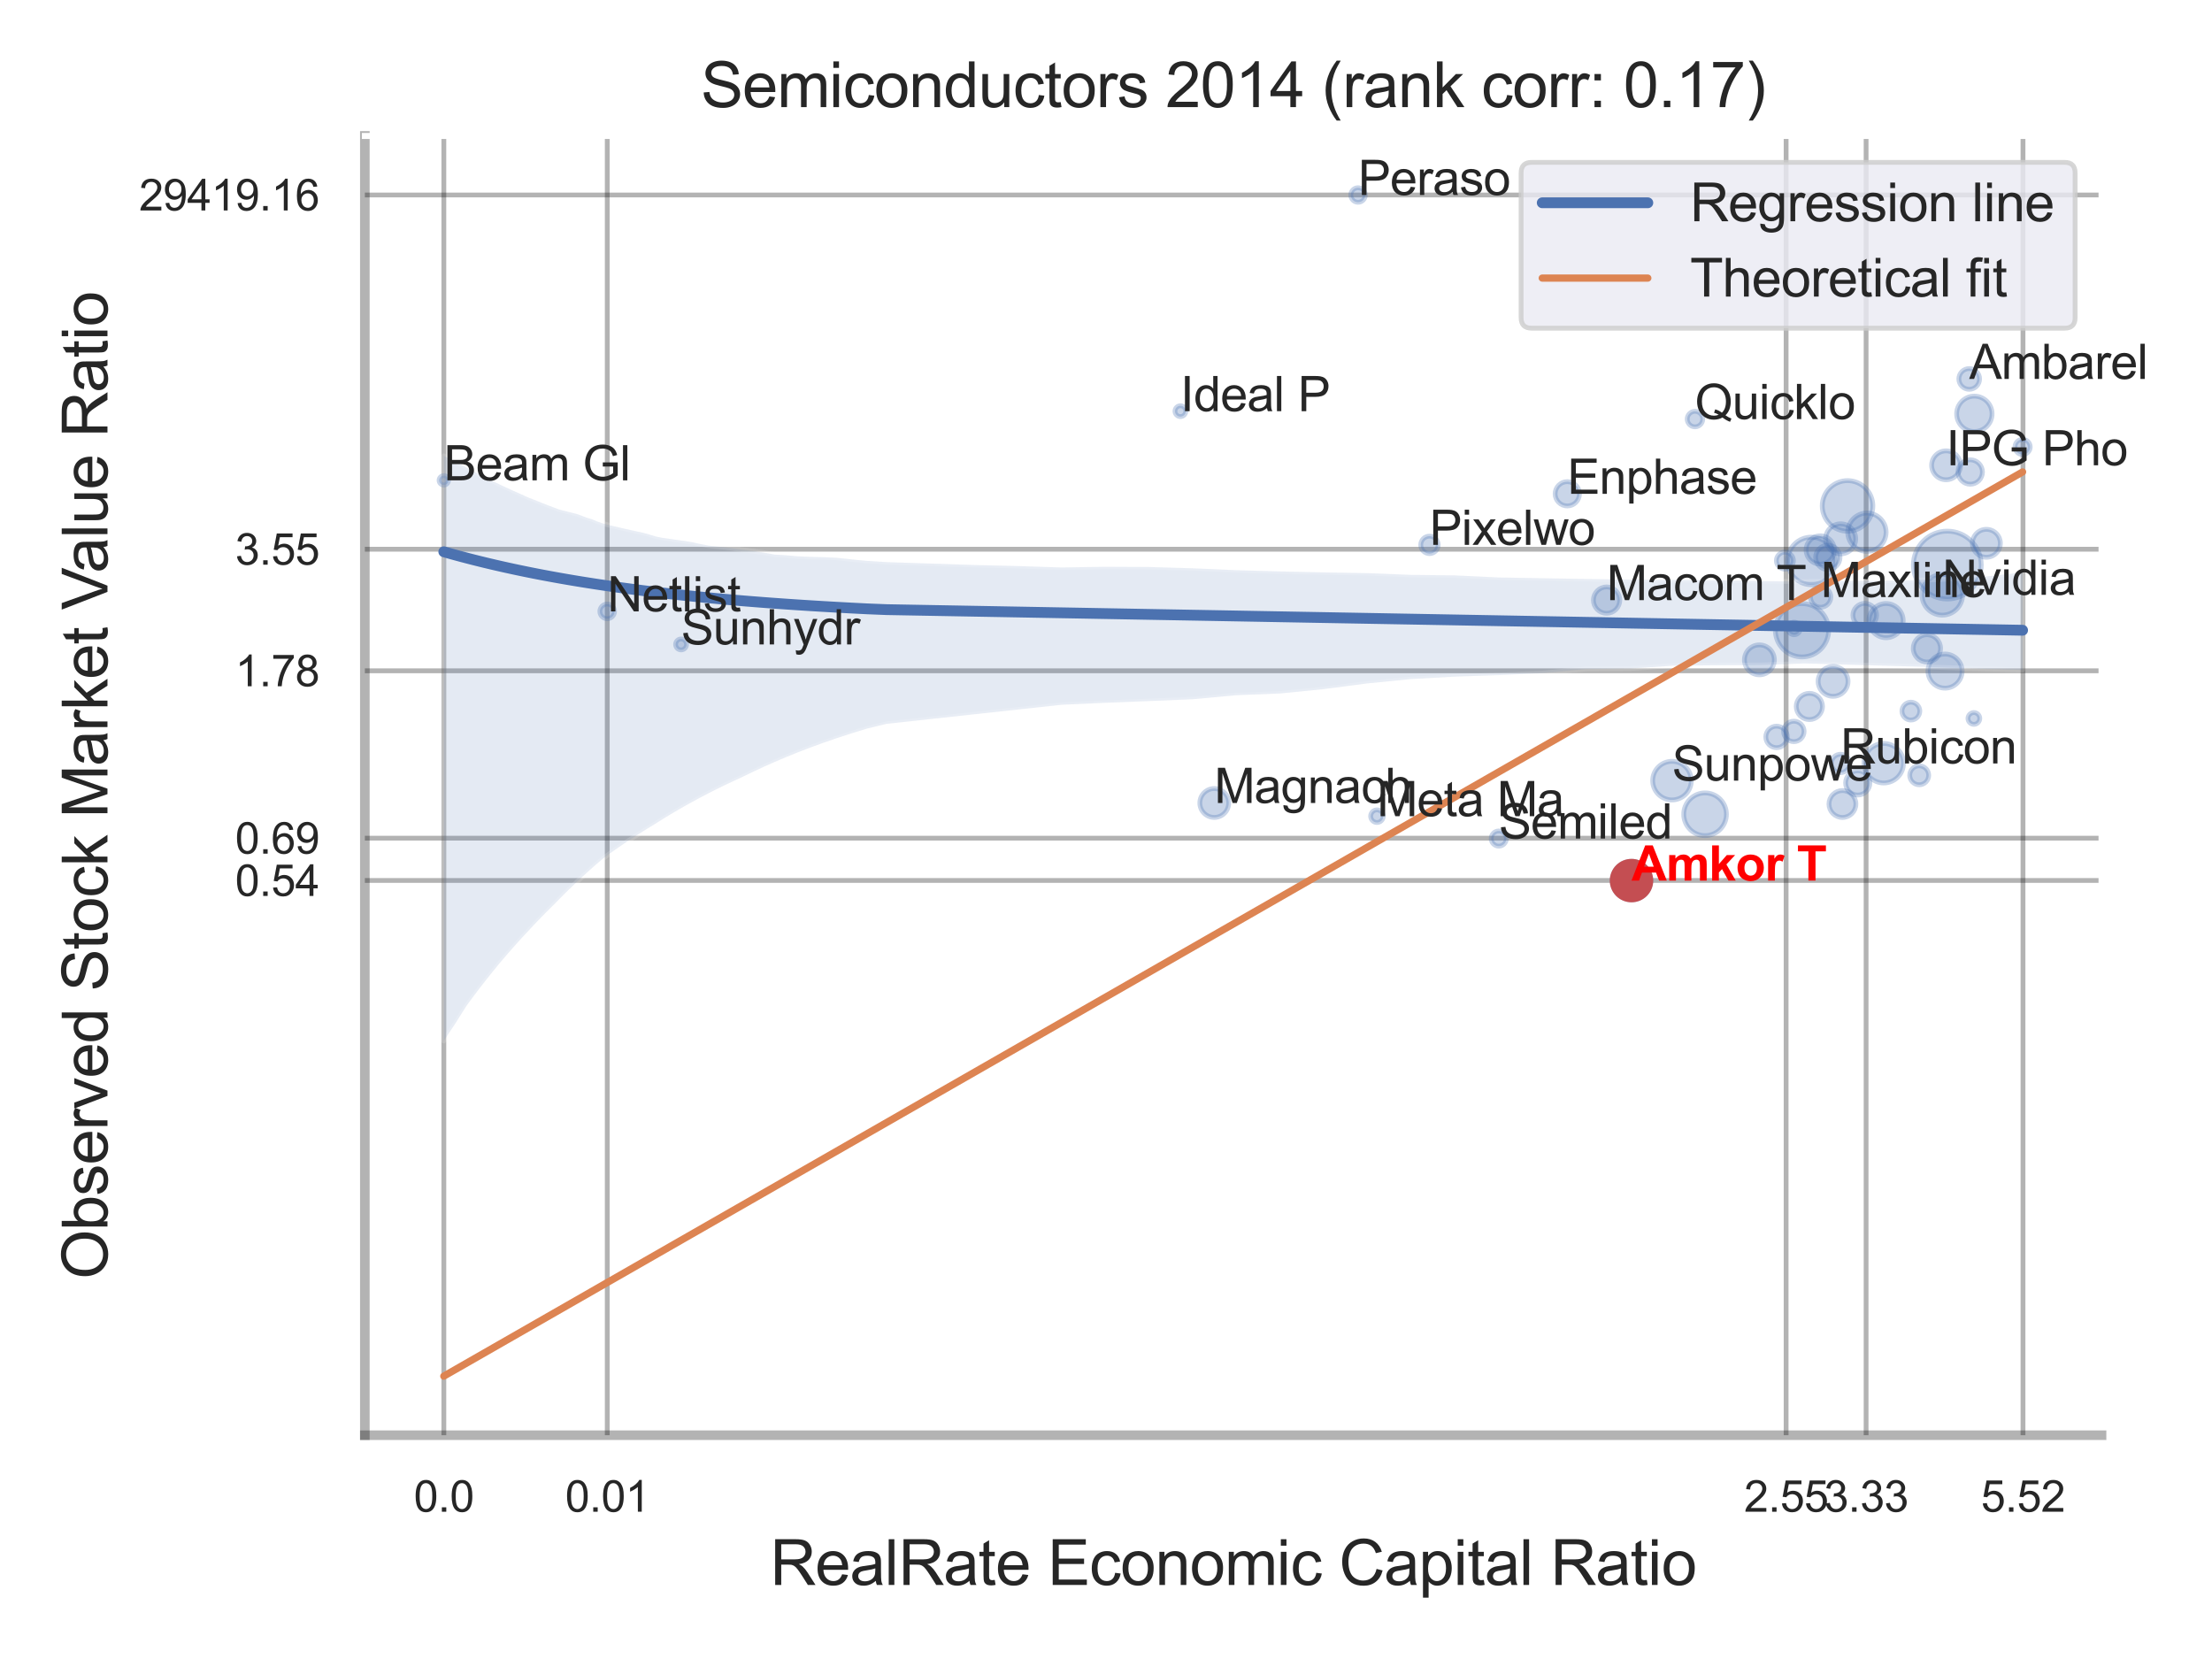 <?xml version="1.0" encoding="utf-8" standalone="no"?>
<!DOCTYPE svg PUBLIC "-//W3C//DTD SVG 1.1//EN"
  "http://www.w3.org/Graphics/SVG/1.1/DTD/svg11.dtd">
<svg xmlns:xlink="http://www.w3.org/1999/xlink" width="460.8pt" height="345.6pt" viewBox="0 0 460.8 345.6" xmlns="http://www.w3.org/2000/svg" version="1.1">
 <defs>
  <style type="text/css">*{stroke-linejoin: round; stroke-linecap: butt}</style>
 </defs>
 <g id="figure_1">
  <g id="patch_1">
   <path d="M 0 345.6 
L 460.8 345.6 
L 460.8 0 
L 0 0 
z
" style="fill: #ffffff"/>
  </g>
  <g id="axes_1">
   <g id="patch_2">
    <path d="M 76.005 298.98 
L 437.788 298.98 
L 437.788 28.32 
L 76.005 28.32 
z
" style="fill: #ffffff"/>
   </g>
   <g id="matplotlib.axis_1">
    <g id="xtick_1">
     <g id="line2d_1">
      <path d="M 92.46 298.98 
L 92.46 28.32 
" clip-path="url(#p59ca367796)" style="fill: none; stroke: #000000; stroke-opacity: 0.3; stroke-linecap: round"/>
     </g>
     <g id="text_1">
      <!-- 0.0 -->
      <g style="fill: #262626" transform="translate(86.205 314.922) scale(0.09 -0.09)">
       <defs>
        <path id="ArialMT-30" d="M 266 2259 
Q 266 3072 433 3567 
Q 600 4063 929 4331 
Q 1259 4600 1759 4600 
Q 2128 4600 2406 4451 
Q 2684 4303 2865 4023 
Q 3047 3744 3150 3342 
Q 3253 2941 3253 2259 
Q 3253 1453 3087 958 
Q 2922 463 2592 192 
Q 2263 -78 1759 -78 
Q 1097 -78 719 397 
Q 266 969 266 2259 
z
M 844 2259 
Q 844 1131 1108 757 
Q 1372 384 1759 384 
Q 2147 384 2411 759 
Q 2675 1134 2675 2259 
Q 2675 3391 2411 3762 
Q 2147 4134 1753 4134 
Q 1366 4134 1134 3806 
Q 844 3388 844 2259 
z
" transform="scale(0.016)"/>
        <path id="ArialMT-2e" d="M 581 0 
L 581 641 
L 1222 641 
L 1222 0 
L 581 0 
z
" transform="scale(0.016)"/>
       </defs>
       <use xlink:href="#ArialMT-30"/>
       <use xlink:href="#ArialMT-2e" x="55.615"/>
       <use xlink:href="#ArialMT-30" x="83.398"/>
      </g>
     </g>
    </g>
    <g id="xtick_2">
     <g id="line2d_2">
      <path d="M 126.501 298.98 
L 126.501 28.32 
" clip-path="url(#p59ca367796)" style="fill: none; stroke: #000000; stroke-opacity: 0.3; stroke-linecap: round"/>
     </g>
     <g id="text_2">
      <!-- 0.01 -->
      <g style="fill: #262626" transform="translate(117.744 314.922) scale(0.09 -0.09)">
       <defs>
        <path id="ArialMT-31" d="M 2384 0 
L 1822 0 
L 1822 3584 
Q 1619 3391 1289 3197 
Q 959 3003 697 2906 
L 697 3450 
Q 1169 3672 1522 3987 
Q 1875 4303 2022 4600 
L 2384 4600 
L 2384 0 
z
" transform="scale(0.016)"/>
       </defs>
       <use xlink:href="#ArialMT-30"/>
       <use xlink:href="#ArialMT-2e" x="55.615"/>
       <use xlink:href="#ArialMT-30" x="83.398"/>
       <use xlink:href="#ArialMT-31" x="139.014"/>
      </g>
     </g>
    </g>
    <g id="xtick_3">
     <g id="line2d_3">
      <path d="M 372.08 298.98 
L 372.08 28.32 
" clip-path="url(#p59ca367796)" style="fill: none; stroke: #000000; stroke-opacity: 0.3; stroke-linecap: round"/>
     </g>
     <g id="text_3">
      <!-- 2.55 -->
      <g style="fill: #262626" transform="translate(363.322 314.922) scale(0.09 -0.09)">
       <defs>
        <path id="ArialMT-32" d="M 3222 541 
L 3222 0 
L 194 0 
Q 188 203 259 391 
Q 375 700 629 1000 
Q 884 1300 1366 1694 
Q 2113 2306 2375 2664 
Q 2638 3022 2638 3341 
Q 2638 3675 2398 3904 
Q 2159 4134 1775 4134 
Q 1369 4134 1125 3890 
Q 881 3647 878 3216 
L 300 3275 
Q 359 3922 746 4261 
Q 1134 4600 1788 4600 
Q 2447 4600 2831 4234 
Q 3216 3869 3216 3328 
Q 3216 3053 3103 2787 
Q 2991 2522 2730 2228 
Q 2469 1934 1863 1422 
Q 1356 997 1212 845 
Q 1069 694 975 541 
L 3222 541 
z
" transform="scale(0.016)"/>
        <path id="ArialMT-35" d="M 266 1200 
L 856 1250 
Q 922 819 1161 601 
Q 1400 384 1738 384 
Q 2144 384 2425 690 
Q 2706 997 2706 1503 
Q 2706 1984 2436 2262 
Q 2166 2541 1728 2541 
Q 1456 2541 1237 2417 
Q 1019 2294 894 2097 
L 366 2166 
L 809 4519 
L 3088 4519 
L 3088 3981 
L 1259 3981 
L 1013 2750 
Q 1425 3038 1878 3038 
Q 2478 3038 2890 2622 
Q 3303 2206 3303 1553 
Q 3303 931 2941 478 
Q 2500 -78 1738 -78 
Q 1113 -78 717 272 
Q 322 622 266 1200 
z
" transform="scale(0.016)"/>
       </defs>
       <use xlink:href="#ArialMT-32"/>
       <use xlink:href="#ArialMT-2e" x="55.615"/>
       <use xlink:href="#ArialMT-35" x="83.398"/>
       <use xlink:href="#ArialMT-35" x="139.014"/>
      </g>
     </g>
    </g>
    <g id="xtick_4">
     <g id="line2d_4">
      <path d="M 388.742 298.98 
L 388.742 28.32 
" clip-path="url(#p59ca367796)" style="fill: none; stroke: #000000; stroke-opacity: 0.3; stroke-linecap: round"/>
     </g>
     <g id="text_4">
      <!-- 3.33 -->
      <g style="fill: #262626" transform="translate(379.985 314.922) scale(0.09 -0.09)">
       <defs>
        <path id="ArialMT-33" d="M 269 1209 
L 831 1284 
Q 928 806 1161 595 
Q 1394 384 1728 384 
Q 2125 384 2398 659 
Q 2672 934 2672 1341 
Q 2672 1728 2419 1979 
Q 2166 2231 1775 2231 
Q 1616 2231 1378 2169 
L 1441 2663 
Q 1497 2656 1531 2656 
Q 1891 2656 2178 2843 
Q 2466 3031 2466 3422 
Q 2466 3731 2256 3934 
Q 2047 4138 1716 4138 
Q 1388 4138 1169 3931 
Q 950 3725 888 3313 
L 325 3413 
Q 428 3978 793 4289 
Q 1159 4600 1703 4600 
Q 2078 4600 2393 4439 
Q 2709 4278 2876 4000 
Q 3044 3722 3044 3409 
Q 3044 3113 2884 2869 
Q 2725 2625 2413 2481 
Q 2819 2388 3044 2092 
Q 3269 1797 3269 1353 
Q 3269 753 2831 336 
Q 2394 -81 1725 -81 
Q 1122 -81 723 278 
Q 325 638 269 1209 
z
" transform="scale(0.016)"/>
       </defs>
       <use xlink:href="#ArialMT-33"/>
       <use xlink:href="#ArialMT-2e" x="55.615"/>
       <use xlink:href="#ArialMT-33" x="83.398"/>
       <use xlink:href="#ArialMT-33" x="139.014"/>
      </g>
     </g>
    </g>
    <g id="xtick_5">
     <g id="line2d_5">
      <path d="M 421.426 298.98 
L 421.426 28.32 
" clip-path="url(#p59ca367796)" style="fill: none; stroke: #000000; stroke-opacity: 0.3; stroke-linecap: round"/>
     </g>
     <g id="text_5">
      <!-- 5.52 -->
      <g style="fill: #262626" transform="translate(412.669 314.922) scale(0.09 -0.09)">
       <use xlink:href="#ArialMT-35"/>
       <use xlink:href="#ArialMT-2e" x="55.615"/>
       <use xlink:href="#ArialMT-35" x="83.398"/>
       <use xlink:href="#ArialMT-32" x="139.014"/>
      </g>
     </g>
    </g>
    <g id="xtick_6"/>
    <g id="xtick_7"/>
    <g id="xtick_8"/>
    <g id="text_6">
     <!-- RealRate Economic Capital Ratio -->
     <g style="fill: #262626" transform="translate(160.439 330.174) scale(0.13 -0.13)">
      <defs>
       <path id="ArialMT-52" d="M 503 0 
L 503 4581 
L 2534 4581 
Q 3147 4581 3465 4457 
Q 3784 4334 3975 4021 
Q 4166 3709 4166 3331 
Q 4166 2844 3850 2509 
Q 3534 2175 2875 2084 
Q 3116 1969 3241 1856 
Q 3506 1613 3744 1247 
L 4541 0 
L 3778 0 
L 3172 953 
Q 2906 1366 2734 1584 
Q 2563 1803 2427 1890 
Q 2291 1978 2150 2013 
Q 2047 2034 1813 2034 
L 1109 2034 
L 1109 0 
L 503 0 
z
M 1109 2559 
L 2413 2559 
Q 2828 2559 3062 2645 
Q 3297 2731 3419 2920 
Q 3541 3109 3541 3331 
Q 3541 3656 3305 3865 
Q 3069 4075 2559 4075 
L 1109 4075 
L 1109 2559 
z
" transform="scale(0.016)"/>
       <path id="ArialMT-65" d="M 2694 1069 
L 3275 997 
Q 3138 488 2766 206 
Q 2394 -75 1816 -75 
Q 1088 -75 661 373 
Q 234 822 234 1631 
Q 234 2469 665 2931 
Q 1097 3394 1784 3394 
Q 2450 3394 2872 2941 
Q 3294 2488 3294 1666 
Q 3294 1616 3291 1516 
L 816 1516 
Q 847 969 1125 678 
Q 1403 388 1819 388 
Q 2128 388 2347 550 
Q 2566 713 2694 1069 
z
M 847 1978 
L 2700 1978 
Q 2663 2397 2488 2606 
Q 2219 2931 1791 2931 
Q 1403 2931 1139 2672 
Q 875 2413 847 1978 
z
" transform="scale(0.016)"/>
       <path id="ArialMT-61" d="M 2588 409 
Q 2275 144 1986 34 
Q 1697 -75 1366 -75 
Q 819 -75 525 192 
Q 231 459 231 875 
Q 231 1119 342 1320 
Q 453 1522 633 1644 
Q 813 1766 1038 1828 
Q 1203 1872 1538 1913 
Q 2219 1994 2541 2106 
Q 2544 2222 2544 2253 
Q 2544 2597 2384 2738 
Q 2169 2928 1744 2928 
Q 1347 2928 1158 2789 
Q 969 2650 878 2297 
L 328 2372 
Q 403 2725 575 2942 
Q 747 3159 1072 3276 
Q 1397 3394 1825 3394 
Q 2250 3394 2515 3294 
Q 2781 3194 2906 3042 
Q 3031 2891 3081 2659 
Q 3109 2516 3109 2141 
L 3109 1391 
Q 3109 606 3145 398 
Q 3181 191 3288 0 
L 2700 0 
Q 2613 175 2588 409 
z
M 2541 1666 
Q 2234 1541 1622 1453 
Q 1275 1403 1131 1340 
Q 988 1278 909 1158 
Q 831 1038 831 891 
Q 831 666 1001 516 
Q 1172 366 1500 366 
Q 1825 366 2078 508 
Q 2331 650 2450 897 
Q 2541 1088 2541 1459 
L 2541 1666 
z
" transform="scale(0.016)"/>
       <path id="ArialMT-6c" d="M 409 0 
L 409 4581 
L 972 4581 
L 972 0 
L 409 0 
z
" transform="scale(0.016)"/>
       <path id="ArialMT-74" d="M 1650 503 
L 1731 6 
Q 1494 -44 1306 -44 
Q 1000 -44 831 53 
Q 663 150 594 308 
Q 525 466 525 972 
L 525 2881 
L 113 2881 
L 113 3319 
L 525 3319 
L 525 4141 
L 1084 4478 
L 1084 3319 
L 1650 3319 
L 1650 2881 
L 1084 2881 
L 1084 941 
Q 1084 700 1114 631 
Q 1144 563 1211 522 
Q 1278 481 1403 481 
Q 1497 481 1650 503 
z
" transform="scale(0.016)"/>
       <path id="ArialMT-20" transform="scale(0.016)"/>
       <path id="ArialMT-45" d="M 506 0 
L 506 4581 
L 3819 4581 
L 3819 4041 
L 1113 4041 
L 1113 2638 
L 3647 2638 
L 3647 2100 
L 1113 2100 
L 1113 541 
L 3925 541 
L 3925 0 
L 506 0 
z
" transform="scale(0.016)"/>
       <path id="ArialMT-63" d="M 2588 1216 
L 3141 1144 
Q 3050 572 2676 248 
Q 2303 -75 1759 -75 
Q 1078 -75 664 370 
Q 250 816 250 1647 
Q 250 2184 428 2587 
Q 606 2991 970 3192 
Q 1334 3394 1763 3394 
Q 2303 3394 2647 3120 
Q 2991 2847 3088 2344 
L 2541 2259 
Q 2463 2594 2264 2762 
Q 2066 2931 1784 2931 
Q 1359 2931 1093 2626 
Q 828 2322 828 1663 
Q 828 994 1084 691 
Q 1341 388 1753 388 
Q 2084 388 2306 591 
Q 2528 794 2588 1216 
z
" transform="scale(0.016)"/>
       <path id="ArialMT-6f" d="M 213 1659 
Q 213 2581 725 3025 
Q 1153 3394 1769 3394 
Q 2453 3394 2887 2945 
Q 3322 2497 3322 1706 
Q 3322 1066 3130 698 
Q 2938 331 2570 128 
Q 2203 -75 1769 -75 
Q 1072 -75 642 372 
Q 213 819 213 1659 
z
M 791 1659 
Q 791 1022 1069 705 
Q 1347 388 1769 388 
Q 2188 388 2466 706 
Q 2744 1025 2744 1678 
Q 2744 2294 2464 2611 
Q 2184 2928 1769 2928 
Q 1347 2928 1069 2612 
Q 791 2297 791 1659 
z
" transform="scale(0.016)"/>
       <path id="ArialMT-6e" d="M 422 0 
L 422 3319 
L 928 3319 
L 928 2847 
Q 1294 3394 1984 3394 
Q 2284 3394 2536 3286 
Q 2788 3178 2913 3003 
Q 3038 2828 3088 2588 
Q 3119 2431 3119 2041 
L 3119 0 
L 2556 0 
L 2556 2019 
Q 2556 2363 2490 2533 
Q 2425 2703 2258 2804 
Q 2091 2906 1866 2906 
Q 1506 2906 1245 2678 
Q 984 2450 984 1813 
L 984 0 
L 422 0 
z
" transform="scale(0.016)"/>
       <path id="ArialMT-6d" d="M 422 0 
L 422 3319 
L 925 3319 
L 925 2853 
Q 1081 3097 1340 3245 
Q 1600 3394 1931 3394 
Q 2300 3394 2536 3241 
Q 2772 3088 2869 2813 
Q 3263 3394 3894 3394 
Q 4388 3394 4653 3120 
Q 4919 2847 4919 2278 
L 4919 0 
L 4359 0 
L 4359 2091 
Q 4359 2428 4304 2576 
Q 4250 2725 4106 2815 
Q 3963 2906 3769 2906 
Q 3419 2906 3187 2673 
Q 2956 2441 2956 1928 
L 2956 0 
L 2394 0 
L 2394 2156 
Q 2394 2531 2256 2718 
Q 2119 2906 1806 2906 
Q 1569 2906 1367 2781 
Q 1166 2656 1075 2415 
Q 984 2175 984 1722 
L 984 0 
L 422 0 
z
" transform="scale(0.016)"/>
       <path id="ArialMT-69" d="M 425 3934 
L 425 4581 
L 988 4581 
L 988 3934 
L 425 3934 
z
M 425 0 
L 425 3319 
L 988 3319 
L 988 0 
L 425 0 
z
" transform="scale(0.016)"/>
       <path id="ArialMT-43" d="M 3763 1606 
L 4369 1453 
Q 4178 706 3683 314 
Q 3188 -78 2472 -78 
Q 1731 -78 1267 223 
Q 803 525 561 1097 
Q 319 1669 319 2325 
Q 319 3041 592 3573 
Q 866 4106 1370 4382 
Q 1875 4659 2481 4659 
Q 3169 4659 3637 4309 
Q 4106 3959 4291 3325 
L 3694 3184 
Q 3534 3684 3231 3912 
Q 2928 4141 2469 4141 
Q 1941 4141 1586 3887 
Q 1231 3634 1087 3207 
Q 944 2781 944 2328 
Q 944 1744 1114 1308 
Q 1284 872 1643 656 
Q 2003 441 2422 441 
Q 2931 441 3284 734 
Q 3638 1028 3763 1606 
z
" transform="scale(0.016)"/>
       <path id="ArialMT-70" d="M 422 -1272 
L 422 3319 
L 934 3319 
L 934 2888 
Q 1116 3141 1344 3267 
Q 1572 3394 1897 3394 
Q 2322 3394 2647 3175 
Q 2972 2956 3137 2557 
Q 3303 2159 3303 1684 
Q 3303 1175 3120 767 
Q 2938 359 2589 142 
Q 2241 -75 1856 -75 
Q 1575 -75 1351 44 
Q 1128 163 984 344 
L 984 -1272 
L 422 -1272 
z
M 931 1641 
Q 931 1000 1190 694 
Q 1450 388 1819 388 
Q 2194 388 2461 705 
Q 2728 1022 2728 1688 
Q 2728 2322 2467 2637 
Q 2206 2953 1844 2953 
Q 1484 2953 1207 2617 
Q 931 2281 931 1641 
z
" transform="scale(0.016)"/>
      </defs>
      <use xlink:href="#ArialMT-52"/>
      <use xlink:href="#ArialMT-65" x="72.217"/>
      <use xlink:href="#ArialMT-61" x="127.832"/>
      <use xlink:href="#ArialMT-6c" x="183.447"/>
      <use xlink:href="#ArialMT-52" x="205.664"/>
      <use xlink:href="#ArialMT-61" x="277.881"/>
      <use xlink:href="#ArialMT-74" x="333.496"/>
      <use xlink:href="#ArialMT-65" x="361.279"/>
      <use xlink:href="#ArialMT-20" x="416.895"/>
      <use xlink:href="#ArialMT-45" x="444.678"/>
      <use xlink:href="#ArialMT-63" x="511.377"/>
      <use xlink:href="#ArialMT-6f" x="561.377"/>
      <use xlink:href="#ArialMT-6e" x="616.992"/>
      <use xlink:href="#ArialMT-6f" x="672.607"/>
      <use xlink:href="#ArialMT-6d" x="728.223"/>
      <use xlink:href="#ArialMT-69" x="811.523"/>
      <use xlink:href="#ArialMT-63" x="833.74"/>
      <use xlink:href="#ArialMT-20" x="883.74"/>
      <use xlink:href="#ArialMT-43" x="911.523"/>
      <use xlink:href="#ArialMT-61" x="983.74"/>
      <use xlink:href="#ArialMT-70" x="1039.355"/>
      <use xlink:href="#ArialMT-69" x="1094.971"/>
      <use xlink:href="#ArialMT-74" x="1117.188"/>
      <use xlink:href="#ArialMT-61" x="1144.971"/>
      <use xlink:href="#ArialMT-6c" x="1200.586"/>
      <use xlink:href="#ArialMT-20" x="1222.803"/>
      <use xlink:href="#ArialMT-52" x="1250.586"/>
      <use xlink:href="#ArialMT-61" x="1322.803"/>
      <use xlink:href="#ArialMT-74" x="1378.418"/>
      <use xlink:href="#ArialMT-69" x="1406.201"/>
      <use xlink:href="#ArialMT-6f" x="1428.418"/>
     </g>
    </g>
   </g>
   <g id="matplotlib.axis_2">
    <g id="ytick_1">
     <g id="line2d_6">
      <path d="M 76.005 183.418 
L 437.788 183.418 
" clip-path="url(#p59ca367796)" style="fill: none; stroke: #000000; stroke-opacity: 0.3; stroke-linecap: round"/>
     </g>
     <g id="text_7">
      <!-- 0.54 -->
      <g style="fill: #262626" transform="translate(48.99 186.639) scale(0.09 -0.09)">
       <defs>
        <path id="ArialMT-34" d="M 2069 0 
L 2069 1097 
L 81 1097 
L 81 1613 
L 2172 4581 
L 2631 4581 
L 2631 1613 
L 3250 1613 
L 3250 1097 
L 2631 1097 
L 2631 0 
L 2069 0 
z
M 2069 1613 
L 2069 3678 
L 634 1613 
L 2069 1613 
z
" transform="scale(0.016)"/>
       </defs>
       <use xlink:href="#ArialMT-30"/>
       <use xlink:href="#ArialMT-2e" x="55.615"/>
       <use xlink:href="#ArialMT-35" x="83.398"/>
       <use xlink:href="#ArialMT-34" x="139.014"/>
      </g>
     </g>
    </g>
    <g id="ytick_2">
     <g id="line2d_7">
      <path d="M 76.005 174.609 
L 437.788 174.609 
" clip-path="url(#p59ca367796)" style="fill: none; stroke: #000000; stroke-opacity: 0.3; stroke-linecap: round"/>
     </g>
     <g id="text_8">
      <!-- 0.69 -->
      <g style="fill: #262626" transform="translate(48.99 177.83) scale(0.09 -0.09)">
       <defs>
        <path id="ArialMT-36" d="M 3184 3459 
L 2625 3416 
Q 2550 3747 2413 3897 
Q 2184 4138 1850 4138 
Q 1581 4138 1378 3988 
Q 1113 3794 959 3422 
Q 806 3050 800 2363 
Q 1003 2672 1297 2822 
Q 1591 2972 1913 2972 
Q 2475 2972 2870 2558 
Q 3266 2144 3266 1488 
Q 3266 1056 3080 686 
Q 2894 316 2569 119 
Q 2244 -78 1831 -78 
Q 1128 -78 684 439 
Q 241 956 241 2144 
Q 241 3472 731 4075 
Q 1159 4600 1884 4600 
Q 2425 4600 2770 4297 
Q 3116 3994 3184 3459 
z
M 888 1484 
Q 888 1194 1011 928 
Q 1134 663 1356 523 
Q 1578 384 1822 384 
Q 2178 384 2434 671 
Q 2691 959 2691 1453 
Q 2691 1928 2437 2201 
Q 2184 2475 1800 2475 
Q 1419 2475 1153 2201 
Q 888 1928 888 1484 
z
" transform="scale(0.016)"/>
        <path id="ArialMT-39" d="M 350 1059 
L 891 1109 
Q 959 728 1153 556 
Q 1347 384 1650 384 
Q 1909 384 2104 503 
Q 2300 622 2425 820 
Q 2550 1019 2634 1356 
Q 2719 1694 2719 2044 
Q 2719 2081 2716 2156 
Q 2547 1888 2255 1720 
Q 1963 1553 1622 1553 
Q 1053 1553 659 1965 
Q 266 2378 266 3053 
Q 266 3750 677 4175 
Q 1088 4600 1706 4600 
Q 2153 4600 2523 4359 
Q 2894 4119 3086 3673 
Q 3278 3228 3278 2384 
Q 3278 1506 3087 986 
Q 2897 466 2520 194 
Q 2144 -78 1638 -78 
Q 1100 -78 759 220 
Q 419 519 350 1059 
z
M 2653 3081 
Q 2653 3566 2395 3850 
Q 2138 4134 1775 4134 
Q 1400 4134 1122 3828 
Q 844 3522 844 3034 
Q 844 2597 1108 2323 
Q 1372 2050 1759 2050 
Q 2150 2050 2401 2323 
Q 2653 2597 2653 3081 
z
" transform="scale(0.016)"/>
       </defs>
       <use xlink:href="#ArialMT-30"/>
       <use xlink:href="#ArialMT-2e" x="55.615"/>
       <use xlink:href="#ArialMT-36" x="83.398"/>
       <use xlink:href="#ArialMT-39" x="139.014"/>
      </g>
     </g>
    </g>
    <g id="ytick_3">
     <g id="line2d_8">
      <path d="M 76.005 139.74 
L 437.788 139.74 
" clip-path="url(#p59ca367796)" style="fill: none; stroke: #000000; stroke-opacity: 0.3; stroke-linecap: round"/>
     </g>
     <g id="text_9">
      <!-- 1.78 -->
      <g style="fill: #262626" transform="translate(48.99 142.961) scale(0.09 -0.09)">
       <defs>
        <path id="ArialMT-37" d="M 303 3981 
L 303 4522 
L 3269 4522 
L 3269 4084 
Q 2831 3619 2401 2847 
Q 1972 2075 1738 1259 
Q 1569 684 1522 0 
L 944 0 
Q 953 541 1156 1306 
Q 1359 2072 1739 2783 
Q 2119 3494 2547 3981 
L 303 3981 
z
" transform="scale(0.016)"/>
        <path id="ArialMT-38" d="M 1131 2484 
Q 781 2613 612 2850 
Q 444 3088 444 3419 
Q 444 3919 803 4259 
Q 1163 4600 1759 4600 
Q 2359 4600 2725 4251 
Q 3091 3903 3091 3403 
Q 3091 3084 2923 2848 
Q 2756 2613 2416 2484 
Q 2838 2347 3058 2040 
Q 3278 1734 3278 1309 
Q 3278 722 2862 322 
Q 2447 -78 1769 -78 
Q 1091 -78 675 323 
Q 259 725 259 1325 
Q 259 1772 486 2073 
Q 713 2375 1131 2484 
z
M 1019 3438 
Q 1019 3113 1228 2906 
Q 1438 2700 1772 2700 
Q 2097 2700 2305 2904 
Q 2513 3109 2513 3406 
Q 2513 3716 2298 3927 
Q 2084 4138 1766 4138 
Q 1444 4138 1231 3931 
Q 1019 3725 1019 3438 
z
M 838 1322 
Q 838 1081 952 856 
Q 1066 631 1291 507 
Q 1516 384 1775 384 
Q 2178 384 2440 643 
Q 2703 903 2703 1303 
Q 2703 1709 2433 1975 
Q 2163 2241 1756 2241 
Q 1359 2241 1098 1978 
Q 838 1716 838 1322 
z
" transform="scale(0.016)"/>
       </defs>
       <use xlink:href="#ArialMT-31"/>
       <use xlink:href="#ArialMT-2e" x="55.615"/>
       <use xlink:href="#ArialMT-37" x="83.398"/>
       <use xlink:href="#ArialMT-38" x="139.014"/>
      </g>
     </g>
    </g>
    <g id="ytick_4">
     <g id="line2d_9">
      <path d="M 76.005 114.414 
L 437.788 114.414 
" clip-path="url(#p59ca367796)" style="fill: none; stroke: #000000; stroke-opacity: 0.3; stroke-linecap: round"/>
     </g>
     <g id="text_10">
      <!-- 3.55 -->
      <g style="fill: #262626" transform="translate(48.99 117.635) scale(0.09 -0.09)">
       <use xlink:href="#ArialMT-33"/>
       <use xlink:href="#ArialMT-2e" x="55.615"/>
       <use xlink:href="#ArialMT-35" x="83.398"/>
       <use xlink:href="#ArialMT-35" x="139.014"/>
      </g>
     </g>
    </g>
    <g id="ytick_5">
     <g id="line2d_10">
      <path d="M 76.005 40.621 
L 437.788 40.621 
" clip-path="url(#p59ca367796)" style="fill: none; stroke: #000000; stroke-opacity: 0.3; stroke-linecap: round"/>
     </g>
     <g id="text_11">
      <!-- 29419.16 -->
      <g style="fill: #262626" transform="translate(28.971 43.842) scale(0.09 -0.09)">
       <use xlink:href="#ArialMT-32"/>
       <use xlink:href="#ArialMT-39" x="55.615"/>
       <use xlink:href="#ArialMT-34" x="111.23"/>
       <use xlink:href="#ArialMT-31" x="166.846"/>
       <use xlink:href="#ArialMT-39" x="222.461"/>
       <use xlink:href="#ArialMT-2e" x="278.076"/>
       <use xlink:href="#ArialMT-31" x="305.859"/>
       <use xlink:href="#ArialMT-36" x="361.475"/>
      </g>
     </g>
    </g>
    <g id="ytick_6"/>
    <g id="ytick_7"/>
    <g id="ytick_8"/>
    <g id="ytick_9"/>
    <g id="ytick_10"/>
    <g id="text_12">
     <!-- Observed Stock Market Value Ratio -->
     <g style="fill: #262626" transform="translate(22.387 266.489) rotate(-90) scale(0.13 -0.13)">
      <defs>
       <path id="ArialMT-4f" d="M 309 2231 
Q 309 3372 921 4017 
Q 1534 4663 2503 4663 
Q 3138 4663 3647 4359 
Q 4156 4056 4423 3514 
Q 4691 2972 4691 2284 
Q 4691 1588 4409 1038 
Q 4128 488 3612 205 
Q 3097 -78 2500 -78 
Q 1853 -78 1343 234 
Q 834 547 571 1087 
Q 309 1628 309 2231 
z
M 934 2222 
Q 934 1394 1379 917 
Q 1825 441 2497 441 
Q 3181 441 3623 922 
Q 4066 1403 4066 2288 
Q 4066 2847 3877 3264 
Q 3688 3681 3323 3911 
Q 2959 4141 2506 4141 
Q 1863 4141 1398 3698 
Q 934 3256 934 2222 
z
" transform="scale(0.016)"/>
       <path id="ArialMT-62" d="M 941 0 
L 419 0 
L 419 4581 
L 981 4581 
L 981 2947 
Q 1338 3394 1891 3394 
Q 2197 3394 2470 3270 
Q 2744 3147 2920 2923 
Q 3097 2700 3197 2384 
Q 3297 2069 3297 1709 
Q 3297 856 2875 390 
Q 2453 -75 1863 -75 
Q 1275 -75 941 416 
L 941 0 
z
M 934 1684 
Q 934 1088 1097 822 
Q 1363 388 1816 388 
Q 2184 388 2453 708 
Q 2722 1028 2722 1663 
Q 2722 2313 2464 2622 
Q 2206 2931 1841 2931 
Q 1472 2931 1203 2611 
Q 934 2291 934 1684 
z
" transform="scale(0.016)"/>
       <path id="ArialMT-73" d="M 197 991 
L 753 1078 
Q 800 744 1014 566 
Q 1228 388 1613 388 
Q 2000 388 2187 545 
Q 2375 703 2375 916 
Q 2375 1106 2209 1216 
Q 2094 1291 1634 1406 
Q 1016 1563 777 1677 
Q 538 1791 414 1992 
Q 291 2194 291 2438 
Q 291 2659 392 2848 
Q 494 3038 669 3163 
Q 800 3259 1026 3326 
Q 1253 3394 1513 3394 
Q 1903 3394 2198 3281 
Q 2494 3169 2634 2976 
Q 2775 2784 2828 2463 
L 2278 2388 
Q 2241 2644 2061 2787 
Q 1881 2931 1553 2931 
Q 1166 2931 1000 2803 
Q 834 2675 834 2503 
Q 834 2394 903 2306 
Q 972 2216 1119 2156 
Q 1203 2125 1616 2013 
Q 2213 1853 2448 1751 
Q 2684 1650 2818 1456 
Q 2953 1263 2953 975 
Q 2953 694 2789 445 
Q 2625 197 2315 61 
Q 2006 -75 1616 -75 
Q 969 -75 630 194 
Q 291 463 197 991 
z
" transform="scale(0.016)"/>
       <path id="ArialMT-72" d="M 416 0 
L 416 3319 
L 922 3319 
L 922 2816 
Q 1116 3169 1280 3281 
Q 1444 3394 1641 3394 
Q 1925 3394 2219 3213 
L 2025 2691 
Q 1819 2813 1613 2813 
Q 1428 2813 1281 2702 
Q 1134 2591 1072 2394 
Q 978 2094 978 1738 
L 978 0 
L 416 0 
z
" transform="scale(0.016)"/>
       <path id="ArialMT-76" d="M 1344 0 
L 81 3319 
L 675 3319 
L 1388 1331 
Q 1503 1009 1600 663 
Q 1675 925 1809 1294 
L 2547 3319 
L 3125 3319 
L 1869 0 
L 1344 0 
z
" transform="scale(0.016)"/>
       <path id="ArialMT-64" d="M 2575 0 
L 2575 419 
Q 2259 -75 1647 -75 
Q 1250 -75 917 144 
Q 584 363 401 755 
Q 219 1147 219 1656 
Q 219 2153 384 2558 
Q 550 2963 881 3178 
Q 1213 3394 1622 3394 
Q 1922 3394 2156 3267 
Q 2391 3141 2538 2938 
L 2538 4581 
L 3097 4581 
L 3097 0 
L 2575 0 
z
M 797 1656 
Q 797 1019 1065 703 
Q 1334 388 1700 388 
Q 2069 388 2326 689 
Q 2584 991 2584 1609 
Q 2584 2291 2321 2609 
Q 2059 2928 1675 2928 
Q 1300 2928 1048 2622 
Q 797 2316 797 1656 
z
" transform="scale(0.016)"/>
       <path id="ArialMT-53" d="M 288 1472 
L 859 1522 
Q 900 1178 1048 958 
Q 1197 738 1509 602 
Q 1822 466 2213 466 
Q 2559 466 2825 569 
Q 3091 672 3220 851 
Q 3350 1031 3350 1244 
Q 3350 1459 3225 1620 
Q 3100 1781 2813 1891 
Q 2628 1963 1997 2114 
Q 1366 2266 1113 2400 
Q 784 2572 623 2826 
Q 463 3081 463 3397 
Q 463 3744 659 4045 
Q 856 4347 1234 4503 
Q 1613 4659 2075 4659 
Q 2584 4659 2973 4495 
Q 3363 4331 3572 4012 
Q 3781 3694 3797 3291 
L 3216 3247 
Q 3169 3681 2898 3903 
Q 2628 4125 2100 4125 
Q 1550 4125 1298 3923 
Q 1047 3722 1047 3438 
Q 1047 3191 1225 3031 
Q 1400 2872 2139 2705 
Q 2878 2538 3153 2413 
Q 3553 2228 3743 1945 
Q 3934 1663 3934 1294 
Q 3934 928 3725 604 
Q 3516 281 3123 101 
Q 2731 -78 2241 -78 
Q 1619 -78 1198 103 
Q 778 284 539 648 
Q 300 1013 288 1472 
z
" transform="scale(0.016)"/>
       <path id="ArialMT-6b" d="M 425 0 
L 425 4581 
L 988 4581 
L 988 1969 
L 2319 3319 
L 3047 3319 
L 1778 2088 
L 3175 0 
L 2481 0 
L 1384 1697 
L 988 1316 
L 988 0 
L 425 0 
z
" transform="scale(0.016)"/>
       <path id="ArialMT-4d" d="M 475 0 
L 475 4581 
L 1388 4581 
L 2472 1338 
Q 2622 884 2691 659 
Q 2769 909 2934 1394 
L 4031 4581 
L 4847 4581 
L 4847 0 
L 4263 0 
L 4263 3834 
L 2931 0 
L 2384 0 
L 1059 3900 
L 1059 0 
L 475 0 
z
" transform="scale(0.016)"/>
       <path id="ArialMT-56" d="M 1803 0 
L 28 4581 
L 684 4581 
L 1875 1253 
Q 2019 853 2116 503 
Q 2222 878 2363 1253 
L 3600 4581 
L 4219 4581 
L 2425 0 
L 1803 0 
z
" transform="scale(0.016)"/>
       <path id="ArialMT-75" d="M 2597 0 
L 2597 488 
Q 2209 -75 1544 -75 
Q 1250 -75 995 37 
Q 741 150 617 320 
Q 494 491 444 738 
Q 409 903 409 1263 
L 409 3319 
L 972 3319 
L 972 1478 
Q 972 1038 1006 884 
Q 1059 663 1231 536 
Q 1403 409 1656 409 
Q 1909 409 2131 539 
Q 2353 669 2445 892 
Q 2538 1116 2538 1541 
L 2538 3319 
L 3100 3319 
L 3100 0 
L 2597 0 
z
" transform="scale(0.016)"/>
      </defs>
      <use xlink:href="#ArialMT-4f"/>
      <use xlink:href="#ArialMT-62" x="77.783"/>
      <use xlink:href="#ArialMT-73" x="133.398"/>
      <use xlink:href="#ArialMT-65" x="183.398"/>
      <use xlink:href="#ArialMT-72" x="239.014"/>
      <use xlink:href="#ArialMT-76" x="272.314"/>
      <use xlink:href="#ArialMT-65" x="322.314"/>
      <use xlink:href="#ArialMT-64" x="377.93"/>
      <use xlink:href="#ArialMT-20" x="433.545"/>
      <use xlink:href="#ArialMT-53" x="461.328"/>
      <use xlink:href="#ArialMT-74" x="528.027"/>
      <use xlink:href="#ArialMT-6f" x="555.811"/>
      <use xlink:href="#ArialMT-63" x="611.426"/>
      <use xlink:href="#ArialMT-6b" x="661.426"/>
      <use xlink:href="#ArialMT-20" x="711.426"/>
      <use xlink:href="#ArialMT-4d" x="739.209"/>
      <use xlink:href="#ArialMT-61" x="822.51"/>
      <use xlink:href="#ArialMT-72" x="878.125"/>
      <use xlink:href="#ArialMT-6b" x="911.426"/>
      <use xlink:href="#ArialMT-65" x="961.426"/>
      <use xlink:href="#ArialMT-74" x="1017.041"/>
      <use xlink:href="#ArialMT-20" x="1044.824"/>
      <use xlink:href="#ArialMT-56" x="1072.607"/>
      <use xlink:href="#ArialMT-61" x="1131.932"/>
      <use xlink:href="#ArialMT-6c" x="1187.547"/>
      <use xlink:href="#ArialMT-75" x="1209.764"/>
      <use xlink:href="#ArialMT-65" x="1265.379"/>
      <use xlink:href="#ArialMT-20" x="1320.994"/>
      <use xlink:href="#ArialMT-52" x="1348.777"/>
      <use xlink:href="#ArialMT-61" x="1420.994"/>
      <use xlink:href="#ArialMT-74" x="1476.609"/>
      <use xlink:href="#ArialMT-69" x="1504.393"/>
      <use xlink:href="#ArialMT-6f" x="1526.609"/>
     </g>
    </g>
   </g>
   <g id="PathCollection_1">
    <path d="M 355.199 174.073 
C 356.379 174.073 357.51 173.605 358.345 172.771 
C 359.179 171.936 359.647 170.805 359.647 169.625 
C 359.647 168.446 359.179 167.314 358.345 166.48 
C 357.51 165.646 356.379 165.177 355.199 165.177 
C 354.02 165.177 352.888 165.646 352.054 166.48 
C 351.22 167.314 350.751 168.446 350.751 169.625 
C 350.751 170.805 351.22 171.936 352.054 172.771 
C 352.888 173.605 354.02 174.073 355.199 174.073 
z
" clip-path="url(#p59ca367796)" style="fill: #4c72b0; fill-opacity: 0.3; stroke: #4c72b0; stroke-opacity: 0.3"/>
    <path d="M 411.296 89.903 
C 412.275 89.903 413.213 89.514 413.905 88.822 
C 414.597 88.13 414.986 87.191 414.986 86.213 
C 414.986 85.234 414.597 84.296 413.905 83.604 
C 413.213 82.912 412.275 82.523 411.296 82.523 
C 410.318 82.523 409.379 82.912 408.687 83.604 
C 407.995 84.296 407.607 85.234 407.607 86.213 
C 407.607 87.191 407.995 88.13 408.687 88.822 
C 409.379 89.514 410.318 89.903 411.296 89.903 
z
" clip-path="url(#p59ca367796)" style="fill: #4c72b0; fill-opacity: 0.3; stroke: #4c72b0; stroke-opacity: 0.3"/>
    <path d="M 388.917 114.86 
C 389.975 114.86 390.991 114.439 391.739 113.691 
C 392.488 112.942 392.909 111.926 392.909 110.868 
C 392.909 109.809 392.488 108.794 391.739 108.045 
C 390.991 107.296 389.975 106.876 388.917 106.876 
C 387.858 106.876 386.842 107.296 386.094 108.045 
C 385.345 108.794 384.924 109.809 384.924 110.868 
C 384.924 111.926 385.345 112.942 386.094 113.691 
C 386.842 114.439 387.858 114.86 388.917 114.86 
z
" clip-path="url(#p59ca367796)" style="fill: #4c72b0; fill-opacity: 0.3; stroke: #4c72b0; stroke-opacity: 0.3"/>
    <path d="M 377.342 121.811 
C 378.657 121.811 379.918 121.288 380.848 120.358 
C 381.777 119.429 382.3 118.168 382.3 116.853 
C 382.3 115.538 381.777 114.277 380.848 113.347 
C 379.918 112.417 378.657 111.895 377.342 111.895 
C 376.027 111.895 374.766 112.417 373.836 113.347 
C 372.906 114.277 372.384 115.538 372.384 116.853 
C 372.384 118.168 372.906 119.429 373.836 120.358 
C 374.766 121.288 376.027 121.811 377.342 121.811 
z
" clip-path="url(#p59ca367796)" style="fill: #4c72b0; fill-opacity: 0.3; stroke: #4c72b0; stroke-opacity: 0.3"/>
    <path d="M 381.867 145.053 
C 382.693 145.053 383.485 144.725 384.069 144.141 
C 384.653 143.557 384.981 142.765 384.981 141.939 
C 384.981 141.113 384.653 140.321 384.069 139.737 
C 383.485 139.153 382.693 138.825 381.867 138.825 
C 381.041 138.825 380.249 139.153 379.665 139.737 
C 379.081 140.321 378.753 141.113 378.753 141.939 
C 378.753 142.765 379.081 143.557 379.665 144.141 
C 380.249 144.725 381.041 145.053 381.867 145.053 
z
" clip-path="url(#p59ca367796)" style="fill: #4c72b0; fill-opacity: 0.3; stroke: #4c72b0; stroke-opacity: 0.3"/>
    <path d="M 405.662 124.786 
C 407.538 124.786 409.336 124.041 410.662 122.715 
C 411.988 121.389 412.733 119.591 412.733 117.715 
C 412.733 115.84 411.988 114.041 410.662 112.715 
C 409.336 111.389 407.538 110.644 405.662 110.644 
C 403.787 110.644 401.988 111.389 400.662 112.715 
C 399.336 114.041 398.591 115.84 398.591 117.715 
C 398.591 119.591 399.336 121.389 400.662 122.715 
C 401.988 124.041 403.787 124.786 405.662 124.786 
z
" clip-path="url(#p59ca367796)" style="fill: #4c72b0; fill-opacity: 0.3; stroke: #4c72b0; stroke-opacity: 0.3"/>
    <path d="M 401.41 137.904 
C 402.164 137.904 402.888 137.604 403.421 137.071 
C 403.954 136.537 404.254 135.814 404.254 135.06 
C 404.254 134.305 403.954 133.582 403.421 133.049 
C 402.888 132.515 402.164 132.216 401.41 132.216 
C 400.656 132.216 399.933 132.515 399.399 133.049 
C 398.866 133.582 398.566 134.305 398.566 135.06 
C 398.566 135.814 398.866 136.537 399.399 137.071 
C 399.933 137.604 400.656 137.904 401.41 137.904 
z
" clip-path="url(#p59ca367796)" style="fill: #4c72b0; fill-opacity: 0.3; stroke: #4c72b0; stroke-opacity: 0.3"/>
    <path d="M 379.193 117.518 
C 379.975 117.518 380.725 117.207 381.277 116.654 
C 381.83 116.102 382.14 115.352 382.14 114.57 
C 382.14 113.789 381.83 113.039 381.277 112.487 
C 380.725 111.934 379.975 111.623 379.193 111.623 
C 378.412 111.623 377.662 111.934 377.109 112.487 
C 376.557 113.039 376.246 113.789 376.246 114.57 
C 376.246 115.352 376.557 116.102 377.109 116.654 
C 377.662 117.207 378.412 117.518 379.193 117.518 
z
" clip-path="url(#p59ca367796)" style="fill: #4c72b0; fill-opacity: 0.3; stroke: #4c72b0; stroke-opacity: 0.3"/>
    <path d="M 411.195 150.891 
C 411.52 150.891 411.832 150.762 412.062 150.532 
C 412.292 150.302 412.422 149.99 412.422 149.665 
C 412.422 149.34 412.292 149.028 412.062 148.798 
C 411.832 148.568 411.52 148.438 411.195 148.438 
C 410.87 148.438 410.558 148.568 410.328 148.798 
C 410.098 149.028 409.968 149.34 409.968 149.665 
C 409.968 149.99 410.098 150.302 410.328 150.532 
C 410.558 150.762 410.87 150.891 411.195 150.891 
z
" clip-path="url(#p59ca367796)" style="fill: #4c72b0; fill-opacity: 0.3; stroke: #4c72b0; stroke-opacity: 0.3"/>
    <path d="M 384.878 110.666 
C 386.276 110.666 387.617 110.11 388.605 109.122 
C 389.593 108.133 390.149 106.792 390.149 105.394 
C 390.149 103.997 389.593 102.656 388.605 101.667 
C 387.617 100.679 386.276 100.123 384.878 100.123 
C 383.48 100.123 382.139 100.679 381.151 101.667 
C 380.162 102.656 379.607 103.997 379.607 105.394 
C 379.607 106.792 380.162 108.133 381.151 109.122 
C 382.139 110.11 383.48 110.666 384.878 110.666 
z
" clip-path="url(#p59ca367796)" style="fill: #4c72b0; fill-opacity: 0.3; stroke: #4c72b0; stroke-opacity: 0.3"/>
    <path d="M 375.394 136.85 
C 376.867 136.85 378.281 136.265 379.323 135.223 
C 380.365 134.181 380.95 132.767 380.95 131.294 
C 380.95 129.82 380.365 128.406 379.323 127.364 
C 378.281 126.322 376.867 125.737 375.394 125.737 
C 373.92 125.737 372.507 126.322 371.465 127.364 
C 370.422 128.406 369.837 129.82 369.837 131.294 
C 369.837 132.767 370.422 134.181 371.465 135.223 
C 372.507 136.265 373.92 136.85 375.394 136.85 
z
" clip-path="url(#p59ca367796)" style="fill: #4c72b0; fill-opacity: 0.3; stroke: #4c72b0; stroke-opacity: 0.3"/>
    <path d="M 421.344 94.692 
C 421.764 94.692 422.167 94.525 422.465 94.227 
C 422.762 93.93 422.929 93.527 422.929 93.106 
C 422.929 92.686 422.762 92.283 422.465 91.985 
C 422.167 91.688 421.764 91.521 421.344 91.521 
C 420.923 91.521 420.52 91.688 420.223 91.985 
C 419.926 92.283 419.759 92.686 419.759 93.106 
C 419.759 93.527 419.926 93.93 420.223 94.227 
C 420.52 94.525 420.923 94.692 421.344 94.692 
z
" clip-path="url(#p59ca367796)" style="fill: #4c72b0; fill-opacity: 0.3; stroke: #4c72b0; stroke-opacity: 0.3"/>
    <path d="M 371.823 118.556 
C 372.293 118.556 372.743 118.369 373.075 118.037 
C 373.407 117.704 373.594 117.254 373.594 116.784 
C 373.594 116.314 373.407 115.864 373.075 115.532 
C 372.743 115.199 372.293 115.013 371.823 115.013 
C 371.353 115.013 370.902 115.199 370.57 115.532 
C 370.238 115.864 370.051 116.314 370.051 116.784 
C 370.051 117.254 370.238 117.704 370.57 118.037 
C 370.902 118.369 371.353 118.556 371.823 118.556 
z
" clip-path="url(#p59ca367796)" style="fill: #4c72b0; fill-opacity: 0.3; stroke: #4c72b0; stroke-opacity: 0.3"/>
    <path d="M 413.8 116.087 
C 414.572 116.087 415.313 115.78 415.859 115.234 
C 416.404 114.688 416.711 113.948 416.711 113.176 
C 416.711 112.404 416.404 111.663 415.859 111.117 
C 415.313 110.571 414.572 110.265 413.8 110.265 
C 413.028 110.265 412.288 110.571 411.742 111.117 
C 411.196 111.663 410.889 112.404 410.889 113.176 
C 410.889 113.948 411.196 114.688 411.742 115.234 
C 412.288 115.78 413.028 116.087 413.8 116.087 
z
" clip-path="url(#p59ca367796)" style="fill: #4c72b0; fill-opacity: 0.3; stroke: #4c72b0; stroke-opacity: 0.3"/>
    <path d="M 370.089 155.757 
C 370.683 155.757 371.253 155.52 371.674 155.1 
C 372.094 154.68 372.33 154.109 372.33 153.515 
C 372.33 152.92 372.094 152.35 371.674 151.93 
C 371.253 151.509 370.683 151.273 370.089 151.273 
C 369.494 151.273 368.924 151.509 368.503 151.93 
C 368.083 152.35 367.847 152.92 367.847 153.515 
C 367.847 154.109 368.083 154.68 368.503 155.1 
C 368.924 155.52 369.494 155.757 370.089 155.757 
z
" clip-path="url(#p59ca367796)" style="fill: #4c72b0; fill-opacity: 0.3; stroke: #4c72b0; stroke-opacity: 0.3"/>
    <path d="M 383.812 170.293 
C 384.556 170.293 385.269 169.997 385.795 169.471 
C 386.321 168.945 386.617 168.232 386.617 167.488 
C 386.617 166.744 386.321 166.03 385.795 165.504 
C 385.269 164.978 384.556 164.683 383.812 164.683 
C 383.068 164.683 382.355 164.978 381.829 165.504 
C 381.303 166.03 381.007 166.744 381.007 167.488 
C 381.007 168.232 381.303 168.945 381.829 169.471 
C 382.355 169.997 383.068 170.293 383.812 170.293 
z
" clip-path="url(#p59ca367796)" style="fill: #4c72b0; fill-opacity: 0.3; stroke: #4c72b0; stroke-opacity: 0.3"/>
    <path d="M 383.449 115.377 
C 384.279 115.377 385.075 115.048 385.662 114.461 
C 386.249 113.874 386.578 113.078 386.578 112.247 
C 386.578 111.417 386.249 110.621 385.662 110.034 
C 385.075 109.447 384.279 109.118 383.449 109.118 
C 382.619 109.118 381.822 109.447 381.236 110.034 
C 380.649 110.621 380.319 111.417 380.319 112.247 
C 380.319 113.078 380.649 113.874 381.236 114.461 
C 381.822 115.048 382.619 115.377 383.449 115.377 
z
" clip-path="url(#p59ca367796)" style="fill: #4c72b0; fill-opacity: 0.3; stroke: #4c72b0; stroke-opacity: 0.3"/>
    <path d="M 410.436 100.874 
C 411.112 100.874 411.759 100.606 412.237 100.128 
C 412.715 99.65 412.983 99.003 412.983 98.327 
C 412.983 97.652 412.715 97.004 412.237 96.526 
C 411.759 96.049 411.112 95.78 410.436 95.78 
C 409.761 95.78 409.113 96.049 408.635 96.526 
C 408.158 97.004 407.889 97.652 407.889 98.327 
C 407.889 99.003 408.158 99.65 408.635 100.128 
C 409.113 100.606 409.761 100.874 410.436 100.874 
z
" clip-path="url(#p59ca367796)" style="fill: #4c72b0; fill-opacity: 0.3; stroke: #4c72b0; stroke-opacity: 0.3"/>
    <path d="M 348.306 166.642 
C 349.373 166.642 350.396 166.218 351.151 165.464 
C 351.905 164.71 352.329 163.686 352.329 162.62 
C 352.329 161.553 351.905 160.53 351.151 159.775 
C 350.396 159.021 349.373 158.597 348.306 158.597 
C 347.239 158.597 346.216 159.021 345.462 159.775 
C 344.707 160.53 344.284 161.553 344.284 162.62 
C 344.284 163.686 344.707 164.71 345.462 165.464 
C 346.216 166.218 347.239 166.642 348.306 166.642 
z
" clip-path="url(#p59ca367796)" style="fill: #4c72b0; fill-opacity: 0.3; stroke: #4c72b0; stroke-opacity: 0.3"/>
    <path d="M 353.097 88.917 
C 353.525 88.917 353.936 88.747 354.24 88.443 
C 354.543 88.14 354.713 87.729 354.713 87.301 
C 354.713 86.872 354.543 86.461 354.24 86.158 
C 353.936 85.854 353.525 85.684 353.097 85.684 
C 352.668 85.684 352.257 85.854 351.954 86.158 
C 351.651 86.461 351.48 86.872 351.48 87.301 
C 351.48 87.729 351.651 88.14 351.954 88.443 
C 352.257 88.747 352.668 88.917 353.097 88.917 
z
" clip-path="url(#p59ca367796)" style="fill: #4c72b0; fill-opacity: 0.3; stroke: #4c72b0; stroke-opacity: 0.3"/>
    <path d="M 373.749 132.222 
C 374.095 132.222 374.427 132.085 374.672 131.84 
C 374.917 131.595 375.054 131.263 375.054 130.917 
C 375.054 130.57 374.917 130.238 374.672 129.993 
C 374.427 129.748 374.095 129.611 373.749 129.611 
C 373.402 129.611 373.07 129.748 372.825 129.993 
C 372.58 130.238 372.443 130.57 372.443 130.917 
C 372.443 131.263 372.58 131.595 372.825 131.84 
C 373.07 132.085 373.402 132.222 373.749 132.222 
z
" clip-path="url(#p59ca367796)" style="fill: #4c72b0; fill-opacity: 0.3; stroke: #4c72b0; stroke-opacity: 0.3"/>
    <path d="M 282.907 42.136 
C 283.308 42.136 283.693 41.977 283.977 41.693 
C 284.261 41.409 284.421 41.024 284.421 40.623 
C 284.421 40.221 284.261 39.836 283.977 39.552 
C 283.693 39.269 283.308 39.109 282.907 39.109 
C 282.506 39.109 282.121 39.269 281.837 39.552 
C 281.553 39.836 281.393 40.221 281.393 40.623 
C 281.393 41.024 281.553 41.409 281.837 41.693 
C 282.121 41.977 282.506 42.136 282.907 42.136 
z
" clip-path="url(#p59ca367796)" style="fill: #4c72b0; fill-opacity: 0.3; stroke: #4c72b0; stroke-opacity: 0.3"/>
    <path d="M 405.19 143.353 
C 406.133 143.353 407.037 142.979 407.704 142.312 
C 408.371 141.645 408.745 140.741 408.745 139.798 
C 408.745 138.855 408.371 137.951 407.704 137.284 
C 407.037 136.618 406.133 136.243 405.19 136.243 
C 404.247 136.243 403.343 136.618 402.676 137.284 
C 402.01 137.951 401.635 138.855 401.635 139.798 
C 401.635 140.741 402.01 141.645 402.676 142.312 
C 403.343 142.979 404.247 143.353 405.19 143.353 
z
" clip-path="url(#p59ca367796)" style="fill: #4c72b0; fill-opacity: 0.3; stroke: #4c72b0; stroke-opacity: 0.3"/>
    <path d="M 392.903 132.855 
C 393.849 132.855 394.756 132.48 395.425 131.811 
C 396.093 131.142 396.469 130.235 396.469 129.29 
C 396.469 128.344 396.093 127.437 395.425 126.769 
C 394.756 126.1 393.849 125.724 392.903 125.724 
C 391.958 125.724 391.051 126.1 390.382 126.769 
C 389.714 127.437 389.338 128.344 389.338 129.29 
C 389.338 130.235 389.714 131.142 390.382 131.811 
C 391.051 132.48 391.958 132.855 392.903 132.855 
z
" clip-path="url(#p59ca367796)" style="fill: #4c72b0; fill-opacity: 0.3; stroke: #4c72b0; stroke-opacity: 0.3"/>
    <path d="M 380.77 118.647 
C 381.443 118.647 382.088 118.38 382.564 117.904 
C 383.04 117.428 383.307 116.783 383.307 116.11 
C 383.307 115.437 383.04 114.791 382.564 114.316 
C 382.088 113.84 381.443 113.572 380.77 113.572 
C 380.097 113.572 379.451 113.84 378.976 114.316 
C 378.5 114.791 378.232 115.437 378.232 116.11 
C 378.232 116.783 378.5 117.428 378.976 117.904 
C 379.451 118.38 380.097 118.647 380.77 118.647 
z
" clip-path="url(#p59ca367796)" style="fill: #4c72b0; fill-opacity: 0.3; stroke: #4c72b0; stroke-opacity: 0.3"/>
    <path d="M 366.514 140.574 
C 367.341 140.574 368.134 140.246 368.718 139.661 
C 369.303 139.077 369.631 138.284 369.631 137.457 
C 369.631 136.631 369.303 135.838 368.718 135.253 
C 368.134 134.669 367.341 134.34 366.514 134.34 
C 365.688 134.34 364.895 134.669 364.311 135.253 
C 363.726 135.838 363.398 136.631 363.398 137.457 
C 363.398 138.284 363.726 139.077 364.311 139.661 
C 364.895 140.246 365.688 140.574 366.514 140.574 
z
" clip-path="url(#p59ca367796)" style="fill: #4c72b0; fill-opacity: 0.3; stroke: #4c72b0; stroke-opacity: 0.3"/>
    <path d="M 388.461 130.619 
C 389.114 130.619 389.74 130.359 390.201 129.898 
C 390.663 129.436 390.922 128.81 390.922 128.157 
C 390.922 127.504 390.663 126.878 390.201 126.417 
C 389.74 125.955 389.114 125.696 388.461 125.696 
C 387.808 125.696 387.182 125.955 386.72 126.417 
C 386.259 126.878 386 127.504 386 128.157 
C 386 128.81 386.259 129.436 386.72 129.898 
C 387.182 130.359 387.808 130.619 388.461 130.619 
z
" clip-path="url(#p59ca367796)" style="fill: #4c72b0; fill-opacity: 0.3; stroke: #4c72b0; stroke-opacity: 0.3"/>
    <path d="M 297.785 115.325 
C 298.267 115.325 298.729 115.134 299.07 114.793 
C 299.411 114.452 299.602 113.99 299.602 113.508 
C 299.602 113.026 299.411 112.564 299.07 112.223 
C 298.729 111.882 298.267 111.69 297.785 111.69 
C 297.303 111.69 296.84 111.882 296.5 112.223 
C 296.159 112.564 295.967 113.026 295.967 113.508 
C 295.967 113.99 296.159 114.452 296.5 114.793 
C 296.84 115.134 297.303 115.325 297.785 115.325 
z
" clip-path="url(#p59ca367796)" style="fill: #4c72b0; fill-opacity: 0.3; stroke: #4c72b0; stroke-opacity: 0.3"/>
    <path d="M 404.611 128.147 
C 405.734 128.147 406.812 127.701 407.606 126.907 
C 408.401 126.112 408.847 125.034 408.847 123.911 
C 408.847 122.787 408.401 121.71 407.606 120.915 
C 406.812 120.121 405.734 119.674 404.611 119.674 
C 403.487 119.674 402.409 120.121 401.615 120.915 
C 400.821 121.71 400.374 122.787 400.374 123.911 
C 400.374 125.034 400.821 126.112 401.615 126.907 
C 402.409 127.701 403.487 128.147 404.611 128.147 
z
" clip-path="url(#p59ca367796)" style="fill: #4c72b0; fill-opacity: 0.3; stroke: #4c72b0; stroke-opacity: 0.3"/>
    <path d="M 339.874 187.469 
C 340.942 187.469 341.966 187.045 342.721 186.29 
C 343.476 185.534 343.901 184.51 343.901 183.442 
C 343.901 182.375 343.476 181.35 342.721 180.595 
C 341.966 179.84 340.942 179.416 339.874 179.416 
C 338.806 179.416 337.782 179.84 337.027 180.595 
C 336.272 181.35 335.848 182.375 335.848 183.442 
C 335.848 184.51 336.272 185.534 337.027 186.29 
C 337.782 187.045 338.806 187.469 339.874 187.469 
z
" clip-path="url(#p59ca367796)" style="fill: #4c72b0; fill-opacity: 0.3; stroke: #4c72b0; stroke-opacity: 0.3"/>
    <path d="M 399.806 163.484 
C 400.33 163.484 400.833 163.276 401.203 162.906 
C 401.574 162.535 401.782 162.033 401.782 161.509 
C 401.782 160.985 401.574 160.482 401.203 160.111 
C 400.833 159.741 400.33 159.533 399.806 159.533 
C 399.282 159.533 398.78 159.741 398.409 160.111 
C 398.038 160.482 397.83 160.985 397.83 161.509 
C 397.83 162.033 398.038 162.535 398.409 162.906 
C 398.78 163.276 399.282 163.484 399.806 163.484 
z
" clip-path="url(#p59ca367796)" style="fill: #4c72b0; fill-opacity: 0.3; stroke: #4c72b0; stroke-opacity: 0.3"/>
    <path d="M 405.401 99.939 
C 406.199 99.939 406.964 99.622 407.529 99.058 
C 408.093 98.494 408.41 97.728 408.41 96.93 
C 408.41 96.132 408.093 95.367 407.529 94.802 
C 406.964 94.238 406.199 93.921 405.401 93.921 
C 404.603 93.921 403.837 94.238 403.273 94.802 
C 402.709 95.367 402.392 96.132 402.392 96.93 
C 402.392 97.728 402.709 98.494 403.273 99.058 
C 403.837 99.622 404.603 99.939 405.401 99.939 
z
" clip-path="url(#p59ca367796)" style="fill: #4c72b0; fill-opacity: 0.3; stroke: #4c72b0; stroke-opacity: 0.3"/>
    <path d="M 398.071 149.999 
C 398.565 149.999 399.038 149.803 399.388 149.453 
C 399.737 149.104 399.933 148.63 399.933 148.136 
C 399.933 147.642 399.737 147.168 399.388 146.819 
C 399.038 146.47 398.565 146.274 398.071 146.274 
C 397.577 146.274 397.103 146.47 396.754 146.819 
C 396.404 147.168 396.208 147.642 396.208 148.136 
C 396.208 148.63 396.404 149.104 396.754 149.453 
C 397.103 149.803 397.577 149.999 398.071 149.999 
z
" clip-path="url(#p59ca367796)" style="fill: #4c72b0; fill-opacity: 0.3; stroke: #4c72b0; stroke-opacity: 0.3"/>
    <path d="M 373.692 154.498 
C 374.257 154.498 374.8 154.273 375.199 153.873 
C 375.599 153.474 375.824 152.931 375.824 152.366 
C 375.824 151.801 375.599 151.258 375.199 150.859 
C 374.8 150.459 374.257 150.234 373.692 150.234 
C 373.127 150.234 372.585 150.459 372.185 150.859 
C 371.785 151.258 371.561 151.801 371.561 152.366 
C 371.561 152.931 371.785 153.474 372.185 153.873 
C 372.585 154.273 373.127 154.498 373.692 154.498 
z
" clip-path="url(#p59ca367796)" style="fill: #4c72b0; fill-opacity: 0.3; stroke: #4c72b0; stroke-opacity: 0.3"/>
    <path d="M 392.418 163.108 
C 393.51 163.108 394.557 162.674 395.329 161.902 
C 396.101 161.13 396.535 160.083 396.535 158.991 
C 396.535 157.9 396.101 156.853 395.329 156.081 
C 394.557 155.309 393.51 154.875 392.418 154.875 
C 391.327 154.875 390.28 155.309 389.508 156.081 
C 388.736 156.853 388.302 157.9 388.302 158.991 
C 388.302 160.083 388.736 161.13 389.508 161.902 
C 390.28 162.674 391.327 163.108 392.418 163.108 
z
" clip-path="url(#p59ca367796)" style="fill: #4c72b0; fill-opacity: 0.3; stroke: #4c72b0; stroke-opacity: 0.3"/>
    <path d="M 376.925 149.898 
C 377.65 149.898 378.345 149.61 378.858 149.097 
C 379.371 148.584 379.659 147.888 379.659 147.163 
C 379.659 146.438 379.371 145.742 378.858 145.23 
C 378.345 144.717 377.65 144.429 376.925 144.429 
C 376.199 144.429 375.504 144.717 374.991 145.23 
C 374.478 145.742 374.19 146.438 374.19 147.163 
C 374.19 147.888 374.478 148.584 374.991 149.097 
C 375.504 149.61 376.199 149.898 376.925 149.898 
z
" clip-path="url(#p59ca367796)" style="fill: #4c72b0; fill-opacity: 0.3; stroke: #4c72b0; stroke-opacity: 0.3"/>
    <path d="M 410.225 81.099 
C 410.797 81.099 411.347 80.872 411.752 80.467 
C 412.156 80.062 412.384 79.512 412.384 78.94 
C 412.384 78.367 412.156 77.818 411.752 77.413 
C 411.347 77.008 410.797 76.78 410.225 76.78 
C 409.652 76.78 409.103 77.008 408.698 77.413 
C 408.293 77.818 408.065 78.367 408.065 78.94 
C 408.065 79.512 408.293 80.062 408.698 80.467 
C 409.103 80.872 409.652 81.099 410.225 81.099 
z
" clip-path="url(#p59ca367796)" style="fill: #4c72b0; fill-opacity: 0.3; stroke: #4c72b0; stroke-opacity: 0.3"/>
    <path d="M 126.491 128.889 
C 126.896 128.889 127.284 128.728 127.571 128.441 
C 127.857 128.155 128.018 127.766 128.018 127.361 
C 128.018 126.956 127.857 126.567 127.571 126.281 
C 127.284 125.995 126.896 125.834 126.491 125.834 
C 126.085 125.834 125.697 125.995 125.41 126.281 
C 125.124 126.567 124.963 126.956 124.963 127.361 
C 124.963 127.766 125.124 128.155 125.41 128.441 
C 125.697 128.728 126.085 128.889 126.491 128.889 
z
" clip-path="url(#p59ca367796)" style="fill: #4c72b0; fill-opacity: 0.3; stroke: #4c72b0; stroke-opacity: 0.3"/>
    <path d="M 379.275 126.501 
C 379.838 126.501 380.379 126.277 380.777 125.879 
C 381.176 125.481 381.399 124.94 381.399 124.377 
C 381.399 123.813 381.176 123.273 380.777 122.874 
C 380.379 122.476 379.838 122.252 379.275 122.252 
C 378.711 122.252 378.171 122.476 377.772 122.874 
C 377.374 123.273 377.15 123.813 377.15 124.377 
C 377.15 124.94 377.374 125.481 377.772 125.879 
C 378.171 126.277 378.711 126.501 379.275 126.501 
z
" clip-path="url(#p59ca367796)" style="fill: #4c72b0; fill-opacity: 0.3; stroke: #4c72b0; stroke-opacity: 0.3"/>
    <path d="M 252.957 170.283 
C 253.755 170.283 254.52 169.966 255.084 169.402 
C 255.648 168.838 255.966 168.072 255.966 167.274 
C 255.966 166.476 255.648 165.711 255.084 165.147 
C 254.52 164.583 253.755 164.266 252.957 164.266 
C 252.159 164.266 251.394 164.583 250.829 165.147 
C 250.265 165.711 249.948 166.476 249.948 167.274 
C 249.948 168.072 250.265 168.838 250.829 169.402 
C 251.394 169.966 252.159 170.283 252.957 170.283 
z
" clip-path="url(#p59ca367796)" style="fill: #4c72b0; fill-opacity: 0.3; stroke: #4c72b0; stroke-opacity: 0.3"/>
    <path d="M 312.223 176.268 
C 312.643 176.268 313.045 176.101 313.342 175.805 
C 313.639 175.508 313.805 175.106 313.805 174.686 
C 313.805 174.266 313.639 173.864 313.342 173.567 
C 313.045 173.271 312.643 173.104 312.223 173.104 
C 311.804 173.104 311.401 173.271 311.105 173.567 
C 310.808 173.864 310.641 174.266 310.641 174.686 
C 310.641 175.106 310.808 175.508 311.105 175.805 
C 311.401 176.101 311.804 176.268 312.223 176.268 
z
" clip-path="url(#p59ca367796)" style="fill: #4c72b0; fill-opacity: 0.3; stroke: #4c72b0; stroke-opacity: 0.3"/>
    <path d="M 387.004 165.619 
C 387.674 165.619 388.317 165.353 388.79 164.879 
C 389.264 164.405 389.531 163.762 389.531 163.092 
C 389.531 162.422 389.264 161.779 388.79 161.305 
C 388.317 160.831 387.674 160.565 387.004 160.565 
C 386.333 160.565 385.691 160.831 385.217 161.305 
C 384.743 161.779 384.476 162.422 384.476 163.092 
C 384.476 163.762 384.743 164.405 385.217 164.879 
C 385.691 165.353 386.333 165.619 387.004 165.619 
z
" clip-path="url(#p59ca367796)" style="fill: #4c72b0; fill-opacity: 0.3; stroke: #4c72b0; stroke-opacity: 0.3"/>
    <path d="M 92.45 101.044 
C 92.709 101.044 92.958 100.941 93.142 100.757 
C 93.326 100.574 93.429 100.325 93.429 100.065 
C 93.429 99.805 93.326 99.556 93.142 99.373 
C 92.958 99.189 92.709 99.086 92.45 99.086 
C 92.19 99.086 91.941 99.189 91.757 99.373 
C 91.574 99.556 91.471 99.805 91.471 100.065 
C 91.471 100.325 91.574 100.574 91.757 100.757 
C 91.941 100.941 92.19 101.044 92.45 101.044 
z
" clip-path="url(#p59ca367796)" style="fill: #4c72b0; fill-opacity: 0.3; stroke: #4c72b0; stroke-opacity: 0.3"/>
    <path d="M 383.406 160.952 
C 383.914 160.952 384.401 160.75 384.759 160.391 
C 385.118 160.032 385.32 159.546 385.32 159.038 
C 385.32 158.531 385.118 158.044 384.759 157.685 
C 384.401 157.326 383.914 157.124 383.406 157.124 
C 382.899 157.124 382.412 157.326 382.053 157.685 
C 381.694 158.044 381.493 158.531 381.493 159.038 
C 381.493 159.546 381.694 160.032 382.053 160.391 
C 382.412 160.75 382.899 160.952 383.406 160.952 
z
" clip-path="url(#p59ca367796)" style="fill: #4c72b0; fill-opacity: 0.3; stroke: #4c72b0; stroke-opacity: 0.3"/>
    <path d="M 286.848 171.34 
C 287.196 171.34 287.53 171.202 287.776 170.956 
C 288.023 170.71 288.161 170.375 288.161 170.027 
C 288.161 169.679 288.023 169.345 287.776 169.099 
C 287.53 168.852 287.196 168.714 286.848 168.714 
C 286.499 168.714 286.165 168.852 285.919 169.099 
C 285.673 169.345 285.535 169.679 285.535 170.027 
C 285.535 170.375 285.673 170.71 285.919 170.956 
C 286.165 171.202 286.499 171.34 286.848 171.34 
z
" clip-path="url(#p59ca367796)" style="fill: #4c72b0; fill-opacity: 0.3; stroke: #4c72b0; stroke-opacity: 0.3"/>
    <path d="M 326.497 105.401 
C 327.168 105.401 327.812 105.134 328.287 104.659 
C 328.762 104.184 329.029 103.54 329.029 102.869 
C 329.029 102.197 328.762 101.553 328.287 101.079 
C 327.812 100.604 327.168 100.337 326.497 100.337 
C 325.825 100.337 325.181 100.604 324.707 101.079 
C 324.232 101.553 323.965 102.197 323.965 102.869 
C 323.965 103.54 324.232 104.184 324.707 104.659 
C 325.181 105.134 325.825 105.401 326.497 105.401 
z
" clip-path="url(#p59ca367796)" style="fill: #4c72b0; fill-opacity: 0.3; stroke: #4c72b0; stroke-opacity: 0.3"/>
    <path d="M 141.881 135.384 
C 142.183 135.384 142.473 135.264 142.686 135.051 
C 142.899 134.837 143.019 134.548 143.019 134.246 
C 143.019 133.944 142.899 133.655 142.686 133.441 
C 142.473 133.228 142.183 133.108 141.881 133.108 
C 141.58 133.108 141.29 133.228 141.077 133.441 
C 140.863 133.655 140.743 133.944 140.743 134.246 
C 140.743 134.548 140.863 134.837 141.077 135.051 
C 141.29 135.264 141.58 135.384 141.881 135.384 
z
" clip-path="url(#p59ca367796)" style="fill: #4c72b0; fill-opacity: 0.3; stroke: #4c72b0; stroke-opacity: 0.3"/>
    <path d="M 334.685 127.765 
C 335.413 127.765 336.112 127.475 336.628 126.96 
C 337.143 126.444 337.433 125.745 337.433 125.016 
C 337.433 124.288 337.143 123.588 336.628 123.073 
C 336.112 122.558 335.413 122.268 334.685 122.268 
C 333.956 122.268 333.257 122.558 332.741 123.073 
C 332.226 123.588 331.936 124.288 331.936 125.016 
C 331.936 125.745 332.226 126.444 332.741 126.96 
C 333.257 127.475 333.956 127.765 334.685 127.765 
z
" clip-path="url(#p59ca367796)" style="fill: #4c72b0; fill-opacity: 0.3; stroke: #4c72b0; stroke-opacity: 0.3"/>
    <path d="M 245.899 86.785 
C 246.199 86.785 246.486 86.666 246.698 86.454 
C 246.91 86.242 247.029 85.954 247.029 85.655 
C 247.029 85.355 246.91 85.067 246.698 84.855 
C 246.486 84.643 246.199 84.524 245.899 84.524 
C 245.599 84.524 245.312 84.643 245.1 84.855 
C 244.888 85.067 244.769 85.355 244.769 85.655 
C 244.769 85.954 244.888 86.242 245.1 86.454 
C 245.312 86.666 245.599 86.785 245.899 86.785 
z
" clip-path="url(#p59ca367796)" style="fill: #4c72b0; fill-opacity: 0.3; stroke: #4c72b0; stroke-opacity: 0.3"/>
   </g>
   <g id="PolyCollection_1">
    <defs>
     <path id="m3e00fc5cd6" d="M 92.45 -250.637 
L 92.45 -128.746 
L 93.029 -129.638 
L 93.615 -130.529 
L 94.208 -131.421 
L 94.809 -132.312 
L 95.416 -133.277 
L 96.031 -134.259 
L 96.654 -135.241 
L 97.284 -136.221 
L 97.922 -137.09 
L 98.569 -137.96 
L 99.224 -138.83 
L 99.888 -139.699 
L 100.561 -140.569 
L 101.243 -141.439 
L 101.934 -142.308 
L 102.635 -143.178 
L 103.346 -144.05 
L 104.067 -144.943 
L 104.799 -145.794 
L 105.541 -146.659 
L 106.295 -147.527 
L 107.06 -148.396 
L 107.837 -149.265 
L 108.627 -150.135 
L 109.429 -151.005 
L 110.244 -151.874 
L 111.072 -152.762 
L 111.915 -153.65 
L 112.772 -154.539 
L 113.643 -155.428 
L 114.531 -156.317 
L 115.434 -157.208 
L 116.354 -158.149 
L 117.29 -159.093 
L 118.245 -160.037 
L 119.219 -160.981 
L 120.211 -161.925 
L 121.224 -162.869 
L 122.258 -163.813 
L 123.313 -164.757 
L 124.391 -165.701 
L 125.493 -166.645 
L 126.62 -167.497 
L 127.772 -168.32 
L 128.952 -169.143 
L 130.16 -169.966 
L 131.398 -170.789 
L 132.667 -171.612 
L 133.97 -172.435 
L 135.307 -173.257 
L 136.681 -174.1 
L 138.093 -174.988 
L 139.547 -175.875 
L 141.044 -176.762 
L 142.587 -177.65 
L 144.179 -178.537 
L 145.823 -179.425 
L 147.523 -180.314 
L 149.283 -181.206 
L 151.107 -182.098 
L 153 -182.989 
L 154.967 -183.898 
L 157.015 -184.89 
L 159.15 -185.882 
L 161.38 -186.874 
L 163.714 -187.866 
L 166.162 -188.858 
L 168.735 -189.85 
L 171.449 -190.842 
L 174.317 -191.834 
L 177.36 -192.826 
L 180.599 -193.819 
L 184.679 -194.811 
L 193.782 -195.803 
L 202.884 -196.795 
L 211.987 -197.787 
L 221.089 -198.779 
L 230.192 -199.195 
L 239.294 -199.55 
L 248.397 -199.932 
L 257.499 -200.772 
L 266.602 -201.131 
L 275.704 -202.04 
L 284.807 -203.228 
L 293.909 -204.134 
L 303.012 -204.643 
L 312.114 -204.955 
L 321.217 -205.367 
L 330.319 -206.229 
L 339.421 -206.32 
L 348.524 -206.928 
L 357.626 -207.011 
L 366.729 -207.065 
L 375.831 -207.391 
L 384.934 -207.133 
L 394.036 -206.883 
L 403.139 -206.61 
L 412.241 -206.295 
L 421.344 -206.04 
L 421.344 -226.348 
L 421.344 -226.348 
L 412.241 -225.356 
L 403.139 -224.846 
L 394.036 -224.64 
L 384.934 -224.587 
L 375.831 -224.431 
L 366.729 -224.562 
L 357.626 -224.722 
L 348.524 -224.782 
L 339.421 -224.862 
L 330.319 -224.993 
L 321.217 -225.146 
L 312.114 -225.304 
L 303.012 -225.738 
L 293.909 -225.846 
L 284.807 -226.207 
L 275.704 -226.36 
L 266.602 -226.565 
L 257.499 -226.818 
L 248.397 -227.215 
L 239.294 -227.486 
L 230.192 -227.527 
L 221.089 -227.383 
L 211.987 -227.685 
L 202.884 -227.901 
L 193.782 -228.201 
L 184.679 -228.501 
L 180.599 -228.756 
L 177.36 -229.076 
L 174.317 -229.402 
L 171.449 -229.537 
L 168.735 -229.599 
L 166.162 -229.716 
L 163.714 -229.932 
L 161.38 -230.068 
L 159.15 -230.462 
L 157.015 -230.766 
L 154.967 -231.039 
L 153 -231.313 
L 151.107 -231.589 
L 149.283 -231.763 
L 147.523 -231.953 
L 145.823 -232.28 
L 144.179 -232.653 
L 142.587 -232.914 
L 141.044 -233.124 
L 139.547 -233.334 
L 138.093 -233.544 
L 136.681 -233.819 
L 135.307 -234.241 
L 133.97 -234.614 
L 132.667 -234.893 
L 131.398 -235.172 
L 130.16 -235.451 
L 128.952 -235.727 
L 127.772 -236.001 
L 126.62 -236.275 
L 125.493 -236.591 
L 124.391 -236.975 
L 123.313 -237.431 
L 122.258 -237.747 
L 121.224 -238.134 
L 120.211 -238.517 
L 119.219 -238.768 
L 118.245 -239.007 
L 117.29 -239.247 
L 116.354 -239.508 
L 115.434 -239.853 
L 114.531 -240.196 
L 113.643 -240.54 
L 112.772 -240.884 
L 111.915 -241.227 
L 111.072 -241.571 
L 110.244 -241.881 
L 109.429 -242.24 
L 108.627 -242.609 
L 107.837 -242.957 
L 107.06 -243.304 
L 106.295 -243.652 
L 105.541 -243.999 
L 104.799 -244.344 
L 104.067 -244.688 
L 103.346 -245.033 
L 102.635 -245.377 
L 101.934 -245.717 
L 101.243 -246.022 
L 100.561 -246.393 
L 99.888 -246.76 
L 99.224 -247.107 
L 98.569 -247.453 
L 97.922 -247.8 
L 97.284 -248.146 
L 96.654 -248.49 
L 96.031 -248.811 
L 95.416 -249.115 
L 94.809 -249.42 
L 94.208 -249.724 
L 93.615 -250.028 
L 93.029 -250.332 
L 92.45 -250.637 
z
" style="stroke: #ffffff; stroke-opacity: 0.15"/>
    </defs>
    <g clip-path="url(#p59ca367796)">
     <use xlink:href="#m3e00fc5cd6" x="0" y="345.6" style="fill: #4c72b0; fill-opacity: 0.15; stroke: #ffffff; stroke-opacity: 0.15"/>
    </g>
   </g>
   <g id="PathCollection_2">
    <defs>
     <path id="m5cf89f934a" d="M 0 4.026 
C 1.068 4.026 2.092 3.602 2.847 2.847 
C 3.602 2.092 4.026 1.068 4.026 0 
C 4.026 -1.068 3.602 -2.092 2.847 -2.847 
C 2.092 -3.602 1.068 -4.026 0 -4.026 
C -1.068 -4.026 -2.092 -3.602 -2.847 -2.847 
C -3.602 -2.092 -4.026 -1.068 -4.026 0 
C -4.026 1.068 -3.602 2.092 -2.847 2.847 
C -2.092 3.602 -1.068 4.026 0 4.026 
z
" style="stroke: #c44e52"/>
    </defs>
    <g clip-path="url(#p59ca367796)">
     <use xlink:href="#m5cf89f934a" x="339.874" y="183.442" style="fill: #c44e52; stroke: #c44e52"/>
    </g>
   </g>
   <g id="line2d_11">
    <path d="M 92.45 114.942 
L 93.029 115.107 
L 93.615 115.273 
L 94.208 115.438 
L 94.809 115.603 
L 95.416 115.768 
L 96.031 115.933 
L 96.654 116.098 
L 97.284 116.263 
L 97.922 116.428 
L 98.569 116.594 
L 99.224 116.759 
L 99.888 116.924 
L 100.561 117.089 
L 101.243 117.254 
L 101.934 117.419 
L 102.635 117.584 
L 103.346 117.75 
L 104.067 117.915 
L 104.799 118.08 
L 105.541 118.245 
L 106.295 118.41 
L 107.06 118.575 
L 107.837 118.74 
L 108.627 118.905 
L 109.429 119.071 
L 110.244 119.236 
L 111.072 119.401 
L 111.915 119.566 
L 112.772 119.731 
L 113.643 119.896 
L 114.531 120.061 
L 115.434 120.226 
L 116.354 120.392 
L 117.29 120.557 
L 118.245 120.722 
L 119.219 120.887 
L 120.211 121.052 
L 121.224 121.217 
L 122.258 121.382 
L 123.313 121.547 
L 124.391 121.713 
L 125.493 121.878 
L 126.62 122.043 
L 127.772 122.208 
L 128.952 122.373 
L 130.16 122.538 
L 131.398 122.703 
L 132.667 122.869 
L 133.97 123.034 
L 135.307 123.199 
L 136.681 123.364 
L 138.093 123.529 
L 139.547 123.694 
L 141.044 123.859 
L 142.587 124.024 
L 144.179 124.19 
L 145.823 124.355 
L 147.523 124.52 
L 149.283 124.685 
L 151.107 124.85 
L 153 125.015 
L 154.967 125.18 
L 157.015 125.345 
L 159.15 125.511 
L 161.38 125.676 
L 163.714 125.841 
L 166.162 126.006 
L 168.735 126.171 
L 171.449 126.336 
L 174.317 126.501 
L 177.36 126.667 
L 180.599 126.832 
L 184.679 126.997 
L 193.782 127.162 
L 202.884 127.327 
L 211.987 127.492 
L 221.089 127.657 
L 230.192 127.822 
L 239.294 127.988 
L 248.397 128.153 
L 257.499 128.318 
L 266.602 128.483 
L 275.704 128.648 
L 284.807 128.813 
L 293.909 128.978 
L 303.012 129.143 
L 312.114 129.309 
L 321.217 129.474 
L 330.319 129.639 
L 339.421 129.804 
L 348.524 129.969 
L 357.626 130.134 
L 366.729 130.299 
L 375.831 130.465 
L 384.934 130.63 
L 394.036 130.795 
L 403.139 130.96 
L 412.241 131.125 
L 421.344 131.29 
" clip-path="url(#p59ca367796)" style="fill: none; stroke: #4c72b0; stroke-width: 2.25; stroke-linecap: round"/>
   </g>
   <g id="line2d_12">
    <path d="M 355.199 136.194 
L 411.296 104.066 
L 388.917 116.884 
L 377.342 123.513 
L 381.867 120.921 
L 405.662 107.293 
L 401.41 109.728 
L 379.193 122.452 
L 411.195 104.124 
L 384.878 119.197 
L 375.394 124.628 
L 421.344 98.312 
L 371.823 126.674 
L 413.8 102.632 
L 370.089 127.667 
L 383.812 119.807 
L 383.449 120.015 
L 410.436 104.559 
L 348.306 140.142 
L 353.097 137.398 
L 373.749 125.571 
L 282.907 177.598 
L 405.19 107.563 
L 392.903 114.6 
L 380.77 121.549 
L 366.514 129.714 
L 388.461 117.145 
L 297.785 169.077 
L 404.611 107.895 
L 339.874 144.971 
L 399.806 110.647 
L 405.401 107.443 
L 398.071 111.641 
L 373.692 125.603 
L 392.418 114.878 
L 376.925 123.752 
L 410.225 104.68 
L 126.491 267.181 
L 379.275 122.406 
L 252.957 194.751 
L 312.223 160.808 
L 387.004 117.979 
L 92.45 286.677 
L 383.406 120.039 
L 286.848 175.341 
L 326.497 152.633 
L 141.881 258.367 
L 334.685 147.944 
L 245.899 198.793 
" clip-path="url(#p59ca367796)" style="fill: none; stroke: #dd8452; stroke-width: 1.5; stroke-linecap: round"/>
   </g>
   <g id="patch_3">
    <path d="M 76.005 298.98 
L 76.005 28.32 
" style="fill: none; opacity: 0.3; stroke: #000000; stroke-width: 2; stroke-linejoin: miter; stroke-linecap: square"/>
   </g>
   <g id="patch_4">
    <path d="M 437.788 298.98 
L 437.788 28.32 
" style="fill: none; stroke: #ffffff; stroke-width: 1.25; stroke-linejoin: miter; stroke-linecap: square"/>
   </g>
   <g id="patch_5">
    <path d="M 76.005 298.98 
L 437.788 298.98 
" style="fill: none; opacity: 0.3; stroke: #000000; stroke-width: 2; stroke-linejoin: miter; stroke-linecap: square"/>
   </g>
   <g id="patch_6">
    <path d="M 76.005 28.32 
L 437.788 28.32 
" style="fill: none; stroke: #ffffff; stroke-width: 1.25; stroke-linejoin: miter; stroke-linecap: square"/>
   </g>
   <g id="text_13">
    <!-- Sunpowe -->
    <g style="fill: #262626" transform="translate(348.306 162.62) scale(0.1 -0.1)">
     <defs>
      <path id="ArialMT-77" d="M 1034 0 
L 19 3319 
L 600 3319 
L 1128 1403 
L 1325 691 
Q 1338 744 1497 1375 
L 2025 3319 
L 2603 3319 
L 3100 1394 
L 3266 759 
L 3456 1400 
L 4025 3319 
L 4572 3319 
L 3534 0 
L 2950 0 
L 2422 1988 
L 2294 2553 
L 1622 0 
L 1034 0 
z
" transform="scale(0.016)"/>
     </defs>
     <use xlink:href="#ArialMT-53"/>
     <use xlink:href="#ArialMT-75" x="66.699"/>
     <use xlink:href="#ArialMT-6e" x="122.314"/>
     <use xlink:href="#ArialMT-70" x="177.93"/>
     <use xlink:href="#ArialMT-6f" x="233.545"/>
     <use xlink:href="#ArialMT-77" x="289.16"/>
     <use xlink:href="#ArialMT-65" x="361.377"/>
    </g>
   </g>
   <g id="text_14">
    <!-- Quicklo -->
    <g style="fill: #262626" transform="translate(353.097 87.301) scale(0.1 -0.1)">
     <defs>
      <path id="ArialMT-51" d="M 3966 491 
Q 4388 200 4744 66 
L 4566 -356 
Q 4072 -178 3581 206 
Q 3072 -78 2456 -78 
Q 1834 -78 1328 222 
Q 822 522 548 1065 
Q 275 1609 275 2291 
Q 275 2969 550 3525 
Q 825 4081 1333 4372 
Q 1841 4663 2469 4663 
Q 3103 4663 3612 4361 
Q 4122 4059 4389 3517 
Q 4656 2975 4656 2294 
Q 4656 1728 4484 1276 
Q 4313 825 3966 491 
z
M 2631 1266 
Q 3156 1119 3497 828 
Q 4031 1316 4031 2294 
Q 4031 2850 3842 3265 
Q 3653 3681 3289 3911 
Q 2925 4141 2472 4141 
Q 1794 4141 1347 3677 
Q 900 3213 900 2291 
Q 900 1397 1342 919 
Q 1784 441 2472 441 
Q 2797 441 3084 563 
Q 2800 747 2484 825 
L 2631 1266 
z
" transform="scale(0.016)"/>
     </defs>
     <use xlink:href="#ArialMT-51"/>
     <use xlink:href="#ArialMT-75" x="77.783"/>
     <use xlink:href="#ArialMT-69" x="133.398"/>
     <use xlink:href="#ArialMT-63" x="155.615"/>
     <use xlink:href="#ArialMT-6b" x="205.615"/>
     <use xlink:href="#ArialMT-6c" x="255.615"/>
     <use xlink:href="#ArialMT-6f" x="277.832"/>
    </g>
   </g>
   <g id="text_15">
    <!-- Peraso  -->
    <g style="fill: #262626" transform="translate(282.907 40.623) scale(0.1 -0.1)">
     <defs>
      <path id="ArialMT-50" d="M 494 0 
L 494 4581 
L 2222 4581 
Q 2678 4581 2919 4538 
Q 3256 4481 3484 4323 
Q 3713 4166 3852 3881 
Q 3991 3597 3991 3256 
Q 3991 2672 3619 2267 
Q 3247 1863 2275 1863 
L 1100 1863 
L 1100 0 
L 494 0 
z
M 1100 2403 
L 2284 2403 
Q 2872 2403 3119 2622 
Q 3366 2841 3366 3238 
Q 3366 3525 3220 3729 
Q 3075 3934 2838 4000 
Q 2684 4041 2272 4041 
L 1100 4041 
L 1100 2403 
z
" transform="scale(0.016)"/>
     </defs>
     <use xlink:href="#ArialMT-50"/>
     <use xlink:href="#ArialMT-65" x="66.699"/>
     <use xlink:href="#ArialMT-72" x="122.314"/>
     <use xlink:href="#ArialMT-61" x="155.615"/>
     <use xlink:href="#ArialMT-73" x="211.23"/>
     <use xlink:href="#ArialMT-6f" x="261.23"/>
     <use xlink:href="#ArialMT-20" x="316.846"/>
    </g>
   </g>
   <g id="text_16">
    <!-- Pixelwo -->
    <g style="fill: #262626" transform="translate(297.785 113.508) scale(0.1 -0.1)">
     <defs>
      <path id="ArialMT-78" d="M 47 0 
L 1259 1725 
L 138 3319 
L 841 3319 
L 1350 2541 
Q 1494 2319 1581 2169 
Q 1719 2375 1834 2534 
L 2394 3319 
L 3066 3319 
L 1919 1756 
L 3153 0 
L 2463 0 
L 1781 1031 
L 1600 1309 
L 728 0 
L 47 0 
z
" transform="scale(0.016)"/>
     </defs>
     <use xlink:href="#ArialMT-50"/>
     <use xlink:href="#ArialMT-69" x="66.699"/>
     <use xlink:href="#ArialMT-78" x="88.916"/>
     <use xlink:href="#ArialMT-65" x="138.916"/>
     <use xlink:href="#ArialMT-6c" x="194.531"/>
     <use xlink:href="#ArialMT-77" x="216.748"/>
     <use xlink:href="#ArialMT-6f" x="288.965"/>
    </g>
   </g>
   <g id="text_17">
    <!-- Nvidia  -->
    <g style="fill: #262626" transform="translate(404.611 123.911) scale(0.1 -0.1)">
     <defs>
      <path id="ArialMT-4e" d="M 488 0 
L 488 4581 
L 1109 4581 
L 3516 984 
L 3516 4581 
L 4097 4581 
L 4097 0 
L 3475 0 
L 1069 3600 
L 1069 0 
L 488 0 
z
" transform="scale(0.016)"/>
     </defs>
     <use xlink:href="#ArialMT-4e"/>
     <use xlink:href="#ArialMT-76" x="72.217"/>
     <use xlink:href="#ArialMT-69" x="122.217"/>
     <use xlink:href="#ArialMT-64" x="144.434"/>
     <use xlink:href="#ArialMT-69" x="200.049"/>
     <use xlink:href="#ArialMT-61" x="222.266"/>
     <use xlink:href="#ArialMT-20" x="277.881"/>
    </g>
   </g>
   <g id="text_18">
    <!-- Amkor T -->
    <g style="fill: #ff0000" transform="translate(339.874 183.442) scale(0.1 -0.1)">
     <defs>
      <path id="Arial-BoldMT-41" d="M 4597 0 
L 3591 0 
L 3191 1041 
L 1359 1041 
L 981 0 
L 0 0 
L 1784 4581 
L 2763 4581 
L 4597 0 
z
M 2894 1813 
L 2263 3513 
L 1644 1813 
L 2894 1813 
z
" transform="scale(0.016)"/>
      <path id="Arial-BoldMT-6d" d="M 394 3319 
L 1203 3319 
L 1203 2866 
Q 1638 3394 2238 3394 
Q 2556 3394 2790 3262 
Q 3025 3131 3175 2866 
Q 3394 3131 3647 3262 
Q 3900 3394 4188 3394 
Q 4553 3394 4806 3245 
Q 5059 3097 5184 2809 
Q 5275 2597 5275 2122 
L 5275 0 
L 4397 0 
L 4397 1897 
Q 4397 2391 4306 2534 
Q 4184 2722 3931 2722 
Q 3747 2722 3584 2609 
Q 3422 2497 3350 2280 
Q 3278 2063 3278 1594 
L 3278 0 
L 2400 0 
L 2400 1819 
Q 2400 2303 2353 2443 
Q 2306 2584 2207 2653 
Q 2109 2722 1941 2722 
Q 1738 2722 1575 2612 
Q 1413 2503 1342 2297 
Q 1272 2091 1272 1613 
L 1272 0 
L 394 0 
L 394 3319 
z
" transform="scale(0.016)"/>
      <path id="Arial-BoldMT-6b" d="M 428 0 
L 428 4581 
L 1306 4581 
L 1306 2150 
L 2334 3319 
L 3416 3319 
L 2281 2106 
L 3497 0 
L 2550 0 
L 1716 1491 
L 1306 1063 
L 1306 0 
L 428 0 
z
" transform="scale(0.016)"/>
      <path id="Arial-BoldMT-6f" d="M 256 1706 
Q 256 2144 472 2553 
Q 688 2963 1083 3178 
Q 1478 3394 1966 3394 
Q 2719 3394 3200 2905 
Q 3681 2416 3681 1669 
Q 3681 916 3195 420 
Q 2709 -75 1972 -75 
Q 1516 -75 1102 131 
Q 688 338 472 736 
Q 256 1134 256 1706 
z
M 1156 1659 
Q 1156 1166 1390 903 
Q 1625 641 1969 641 
Q 2313 641 2545 903 
Q 2778 1166 2778 1666 
Q 2778 2153 2545 2415 
Q 2313 2678 1969 2678 
Q 1625 2678 1390 2415 
Q 1156 2153 1156 1659 
z
" transform="scale(0.016)"/>
      <path id="Arial-BoldMT-72" d="M 1300 0 
L 422 0 
L 422 3319 
L 1238 3319 
L 1238 2847 
Q 1447 3181 1614 3287 
Q 1781 3394 1994 3394 
Q 2294 3394 2572 3228 
L 2300 2463 
Q 2078 2606 1888 2606 
Q 1703 2606 1575 2504 
Q 1447 2403 1373 2137 
Q 1300 1872 1300 1025 
L 1300 0 
z
" transform="scale(0.016)"/>
      <path id="Arial-BoldMT-20" transform="scale(0.016)"/>
      <path id="Arial-BoldMT-54" d="M 1497 0 
L 1497 3806 
L 138 3806 
L 138 4581 
L 3778 4581 
L 3778 3806 
L 2422 3806 
L 2422 0 
L 1497 0 
z
" transform="scale(0.016)"/>
     </defs>
     <use xlink:href="#Arial-BoldMT-41"/>
     <use xlink:href="#Arial-BoldMT-6d" x="72.217"/>
     <use xlink:href="#Arial-BoldMT-6b" x="161.133"/>
     <use xlink:href="#Arial-BoldMT-6f" x="216.748"/>
     <use xlink:href="#Arial-BoldMT-72" x="277.832"/>
     <use xlink:href="#Arial-BoldMT-20" x="316.748"/>
     <use xlink:href="#Arial-BoldMT-54" x="344.531"/>
    </g>
   </g>
   <g id="text_19">
    <!-- IPG Pho -->
    <g style="fill: #262626" transform="translate(405.401 96.93) scale(0.1 -0.1)">
     <defs>
      <path id="ArialMT-49" d="M 597 0 
L 597 4581 
L 1203 4581 
L 1203 0 
L 597 0 
z
" transform="scale(0.016)"/>
      <path id="ArialMT-47" d="M 2638 1797 
L 2638 2334 
L 4578 2338 
L 4578 638 
Q 4131 281 3656 101 
Q 3181 -78 2681 -78 
Q 2006 -78 1454 211 
Q 903 500 622 1047 
Q 341 1594 341 2269 
Q 341 2938 620 3517 
Q 900 4097 1425 4378 
Q 1950 4659 2634 4659 
Q 3131 4659 3532 4498 
Q 3934 4338 4162 4050 
Q 4391 3763 4509 3300 
L 3963 3150 
Q 3859 3500 3706 3700 
Q 3553 3900 3268 4020 
Q 2984 4141 2638 4141 
Q 2222 4141 1919 4014 
Q 1616 3888 1430 3681 
Q 1244 3475 1141 3228 
Q 966 2803 966 2306 
Q 966 1694 1177 1281 
Q 1388 869 1791 669 
Q 2194 469 2647 469 
Q 3041 469 3416 620 
Q 3791 772 3984 944 
L 3984 1797 
L 2638 1797 
z
" transform="scale(0.016)"/>
      <path id="ArialMT-68" d="M 422 0 
L 422 4581 
L 984 4581 
L 984 2938 
Q 1378 3394 1978 3394 
Q 2347 3394 2619 3248 
Q 2891 3103 3008 2847 
Q 3125 2591 3125 2103 
L 3125 0 
L 2563 0 
L 2563 2103 
Q 2563 2525 2380 2717 
Q 2197 2909 1863 2909 
Q 1613 2909 1392 2779 
Q 1172 2650 1078 2428 
Q 984 2206 984 1816 
L 984 0 
L 422 0 
z
" transform="scale(0.016)"/>
     </defs>
     <use xlink:href="#ArialMT-49"/>
     <use xlink:href="#ArialMT-50" x="27.783"/>
     <use xlink:href="#ArialMT-47" x="94.482"/>
     <use xlink:href="#ArialMT-20" x="172.266"/>
     <use xlink:href="#ArialMT-50" x="200.049"/>
     <use xlink:href="#ArialMT-68" x="266.748"/>
     <use xlink:href="#ArialMT-6f" x="322.363"/>
    </g>
   </g>
   <g id="text_20">
    <!-- Ambarel -->
    <g style="fill: #262626" transform="translate(410.225 78.94) scale(0.1 -0.1)">
     <defs>
      <path id="ArialMT-41" d="M -9 0 
L 1750 4581 
L 2403 4581 
L 4278 0 
L 3588 0 
L 3053 1388 
L 1138 1388 
L 634 0 
L -9 0 
z
M 1313 1881 
L 2866 1881 
L 2388 3150 
Q 2169 3728 2063 4100 
Q 1975 3659 1816 3225 
L 1313 1881 
z
" transform="scale(0.016)"/>
     </defs>
     <use xlink:href="#ArialMT-41"/>
     <use xlink:href="#ArialMT-6d" x="66.699"/>
     <use xlink:href="#ArialMT-62" x="150"/>
     <use xlink:href="#ArialMT-61" x="205.615"/>
     <use xlink:href="#ArialMT-72" x="261.23"/>
     <use xlink:href="#ArialMT-65" x="294.531"/>
     <use xlink:href="#ArialMT-6c" x="350.146"/>
    </g>
   </g>
   <g id="text_21">
    <!-- Netlist -->
    <g style="fill: #262626" transform="translate(126.491 127.361) scale(0.1 -0.1)">
     <use xlink:href="#ArialMT-4e"/>
     <use xlink:href="#ArialMT-65" x="72.217"/>
     <use xlink:href="#ArialMT-74" x="127.832"/>
     <use xlink:href="#ArialMT-6c" x="155.615"/>
     <use xlink:href="#ArialMT-69" x="177.832"/>
     <use xlink:href="#ArialMT-73" x="200.049"/>
     <use xlink:href="#ArialMT-74" x="250.049"/>
    </g>
   </g>
   <g id="text_22">
    <!-- Maxline -->
    <g style="fill: #262626" transform="translate(379.275 124.377) scale(0.1 -0.1)">
     <use xlink:href="#ArialMT-4d"/>
     <use xlink:href="#ArialMT-61" x="83.301"/>
     <use xlink:href="#ArialMT-78" x="138.916"/>
     <use xlink:href="#ArialMT-6c" x="188.916"/>
     <use xlink:href="#ArialMT-69" x="211.133"/>
     <use xlink:href="#ArialMT-6e" x="233.35"/>
     <use xlink:href="#ArialMT-65" x="288.965"/>
    </g>
   </g>
   <g id="text_23">
    <!-- Magnach -->
    <g style="fill: #262626" transform="translate(252.957 167.274) scale(0.1 -0.1)">
     <defs>
      <path id="ArialMT-67" d="M 319 -275 
L 866 -356 
Q 900 -609 1056 -725 
Q 1266 -881 1628 -881 
Q 2019 -881 2231 -725 
Q 2444 -569 2519 -288 
Q 2563 -116 2559 434 
Q 2191 0 1641 0 
Q 956 0 581 494 
Q 206 988 206 1678 
Q 206 2153 378 2554 
Q 550 2956 876 3175 
Q 1203 3394 1644 3394 
Q 2231 3394 2613 2919 
L 2613 3319 
L 3131 3319 
L 3131 450 
Q 3131 -325 2973 -648 
Q 2816 -972 2473 -1159 
Q 2131 -1347 1631 -1347 
Q 1038 -1347 672 -1080 
Q 306 -813 319 -275 
z
M 784 1719 
Q 784 1066 1043 766 
Q 1303 466 1694 466 
Q 2081 466 2343 764 
Q 2606 1063 2606 1700 
Q 2606 2309 2336 2618 
Q 2066 2928 1684 2928 
Q 1309 2928 1046 2623 
Q 784 2319 784 1719 
z
" transform="scale(0.016)"/>
     </defs>
     <use xlink:href="#ArialMT-4d"/>
     <use xlink:href="#ArialMT-61" x="83.301"/>
     <use xlink:href="#ArialMT-67" x="138.916"/>
     <use xlink:href="#ArialMT-6e" x="194.531"/>
     <use xlink:href="#ArialMT-61" x="250.146"/>
     <use xlink:href="#ArialMT-63" x="305.762"/>
     <use xlink:href="#ArialMT-68" x="355.762"/>
    </g>
   </g>
   <g id="text_24">
    <!-- Semiled -->
    <g style="fill: #262626" transform="translate(312.223 174.686) scale(0.1 -0.1)">
     <use xlink:href="#ArialMT-53"/>
     <use xlink:href="#ArialMT-65" x="66.699"/>
     <use xlink:href="#ArialMT-6d" x="122.314"/>
     <use xlink:href="#ArialMT-69" x="205.615"/>
     <use xlink:href="#ArialMT-6c" x="227.832"/>
     <use xlink:href="#ArialMT-65" x="250.049"/>
     <use xlink:href="#ArialMT-64" x="305.664"/>
    </g>
   </g>
   <g id="text_25">
    <!-- Beam Gl -->
    <g style="fill: #262626" transform="translate(92.45 100.065) scale(0.1 -0.1)">
     <defs>
      <path id="ArialMT-42" d="M 469 0 
L 469 4581 
L 2188 4581 
Q 2713 4581 3030 4442 
Q 3347 4303 3526 4014 
Q 3706 3725 3706 3409 
Q 3706 3116 3547 2856 
Q 3388 2597 3066 2438 
Q 3481 2316 3704 2022 
Q 3928 1728 3928 1328 
Q 3928 1006 3792 729 
Q 3656 453 3456 303 
Q 3256 153 2954 76 
Q 2653 0 2216 0 
L 469 0 
z
M 1075 2656 
L 2066 2656 
Q 2469 2656 2644 2709 
Q 2875 2778 2992 2937 
Q 3109 3097 3109 3338 
Q 3109 3566 3000 3739 
Q 2891 3913 2687 3977 
Q 2484 4041 1991 4041 
L 1075 4041 
L 1075 2656 
z
M 1075 541 
L 2216 541 
Q 2509 541 2628 563 
Q 2838 600 2978 687 
Q 3119 775 3209 942 
Q 3300 1109 3300 1328 
Q 3300 1584 3169 1773 
Q 3038 1963 2805 2039 
Q 2572 2116 2134 2116 
L 1075 2116 
L 1075 541 
z
" transform="scale(0.016)"/>
     </defs>
     <use xlink:href="#ArialMT-42"/>
     <use xlink:href="#ArialMT-65" x="66.699"/>
     <use xlink:href="#ArialMT-61" x="122.314"/>
     <use xlink:href="#ArialMT-6d" x="177.93"/>
     <use xlink:href="#ArialMT-20" x="261.23"/>
     <use xlink:href="#ArialMT-47" x="289.014"/>
     <use xlink:href="#ArialMT-6c" x="366.797"/>
    </g>
   </g>
   <g id="text_26">
    <!-- Rubicon -->
    <g style="fill: #262626" transform="translate(383.406 159.038) scale(0.1 -0.1)">
     <use xlink:href="#ArialMT-52"/>
     <use xlink:href="#ArialMT-75" x="72.217"/>
     <use xlink:href="#ArialMT-62" x="127.832"/>
     <use xlink:href="#ArialMT-69" x="183.447"/>
     <use xlink:href="#ArialMT-63" x="205.664"/>
     <use xlink:href="#ArialMT-6f" x="255.664"/>
     <use xlink:href="#ArialMT-6e" x="311.279"/>
    </g>
   </g>
   <g id="text_27">
    <!-- Meta Ma -->
    <g style="fill: #262626" transform="translate(286.848 170.027) scale(0.1 -0.1)">
     <use xlink:href="#ArialMT-4d"/>
     <use xlink:href="#ArialMT-65" x="83.301"/>
     <use xlink:href="#ArialMT-74" x="138.916"/>
     <use xlink:href="#ArialMT-61" x="166.699"/>
     <use xlink:href="#ArialMT-20" x="222.314"/>
     <use xlink:href="#ArialMT-4d" x="250.098"/>
     <use xlink:href="#ArialMT-61" x="333.398"/>
    </g>
   </g>
   <g id="text_28">
    <!-- Enphase -->
    <g style="fill: #262626" transform="translate(326.497 102.869) scale(0.1 -0.1)">
     <use xlink:href="#ArialMT-45"/>
     <use xlink:href="#ArialMT-6e" x="66.699"/>
     <use xlink:href="#ArialMT-70" x="122.314"/>
     <use xlink:href="#ArialMT-68" x="177.93"/>
     <use xlink:href="#ArialMT-61" x="233.545"/>
     <use xlink:href="#ArialMT-73" x="289.16"/>
     <use xlink:href="#ArialMT-65" x="339.16"/>
    </g>
   </g>
   <g id="text_29">
    <!-- Sunhydr -->
    <g style="fill: #262626" transform="translate(141.881 134.246) scale(0.1 -0.1)">
     <defs>
      <path id="ArialMT-79" d="M 397 -1278 
L 334 -750 
Q 519 -800 656 -800 
Q 844 -800 956 -737 
Q 1069 -675 1141 -563 
Q 1194 -478 1313 -144 
Q 1328 -97 1363 -6 
L 103 3319 
L 709 3319 
L 1400 1397 
Q 1534 1031 1641 628 
Q 1738 1016 1872 1384 
L 2581 3319 
L 3144 3319 
L 1881 -56 
Q 1678 -603 1566 -809 
Q 1416 -1088 1222 -1217 
Q 1028 -1347 759 -1347 
Q 597 -1347 397 -1278 
z
" transform="scale(0.016)"/>
     </defs>
     <use xlink:href="#ArialMT-53"/>
     <use xlink:href="#ArialMT-75" x="66.699"/>
     <use xlink:href="#ArialMT-6e" x="122.314"/>
     <use xlink:href="#ArialMT-68" x="177.93"/>
     <use xlink:href="#ArialMT-79" x="233.545"/>
     <use xlink:href="#ArialMT-64" x="283.545"/>
     <use xlink:href="#ArialMT-72" x="339.16"/>
    </g>
   </g>
   <g id="text_30">
    <!-- Macom T -->
    <g style="fill: #262626" transform="translate(334.685 125.016) scale(0.1 -0.1)">
     <defs>
      <path id="ArialMT-54" d="M 1659 0 
L 1659 4041 
L 150 4041 
L 150 4581 
L 3781 4581 
L 3781 4041 
L 2266 4041 
L 2266 0 
L 1659 0 
z
" transform="scale(0.016)"/>
     </defs>
     <use xlink:href="#ArialMT-4d"/>
     <use xlink:href="#ArialMT-61" x="83.301"/>
     <use xlink:href="#ArialMT-63" x="138.916"/>
     <use xlink:href="#ArialMT-6f" x="188.916"/>
     <use xlink:href="#ArialMT-6d" x="244.531"/>
     <use xlink:href="#ArialMT-20" x="327.832"/>
     <use xlink:href="#ArialMT-54" x="353.865"/>
    </g>
   </g>
   <g id="text_31">
    <!-- Ideal P -->
    <g style="fill: #262626" transform="translate(245.899 85.655) scale(0.1 -0.1)">
     <use xlink:href="#ArialMT-49"/>
     <use xlink:href="#ArialMT-64" x="27.783"/>
     <use xlink:href="#ArialMT-65" x="83.398"/>
     <use xlink:href="#ArialMT-61" x="139.014"/>
     <use xlink:href="#ArialMT-6c" x="194.629"/>
     <use xlink:href="#ArialMT-20" x="216.846"/>
     <use xlink:href="#ArialMT-50" x="244.629"/>
    </g>
   </g>
   <g id="text_32">
    <!-- Semiconductors 2014 (rank corr: 0.17) -->
    <g style="fill: #262626" transform="translate(145.992 22.32) scale(0.13 -0.13)">
     <defs>
      <path id="ArialMT-28" d="M 1497 -1347 
Q 1031 -759 709 28 
Q 388 816 388 1659 
Q 388 2403 628 3084 
Q 909 3875 1497 4659 
L 1900 4659 
Q 1522 4009 1400 3731 
Q 1209 3300 1100 2831 
Q 966 2247 966 1656 
Q 966 153 1900 -1347 
L 1497 -1347 
z
" transform="scale(0.016)"/>
      <path id="ArialMT-3a" d="M 578 2678 
L 578 3319 
L 1219 3319 
L 1219 2678 
L 578 2678 
z
M 578 0 
L 578 641 
L 1219 641 
L 1219 0 
L 578 0 
z
" transform="scale(0.016)"/>
      <path id="ArialMT-29" d="M 791 -1347 
L 388 -1347 
Q 1322 153 1322 1656 
Q 1322 2244 1188 2822 
Q 1081 3291 891 3722 
Q 769 4003 388 4659 
L 791 4659 
Q 1378 3875 1659 3084 
Q 1900 2403 1900 1659 
Q 1900 816 1576 28 
Q 1253 -759 791 -1347 
z
" transform="scale(0.016)"/>
     </defs>
     <use xlink:href="#ArialMT-53"/>
     <use xlink:href="#ArialMT-65" x="66.699"/>
     <use xlink:href="#ArialMT-6d" x="122.314"/>
     <use xlink:href="#ArialMT-69" x="205.615"/>
     <use xlink:href="#ArialMT-63" x="227.832"/>
     <use xlink:href="#ArialMT-6f" x="277.832"/>
     <use xlink:href="#ArialMT-6e" x="333.447"/>
     <use xlink:href="#ArialMT-64" x="389.062"/>
     <use xlink:href="#ArialMT-75" x="444.678"/>
     <use xlink:href="#ArialMT-63" x="500.293"/>
     <use xlink:href="#ArialMT-74" x="550.293"/>
     <use xlink:href="#ArialMT-6f" x="578.076"/>
     <use xlink:href="#ArialMT-72" x="633.691"/>
     <use xlink:href="#ArialMT-73" x="666.992"/>
     <use xlink:href="#ArialMT-20" x="716.992"/>
     <use xlink:href="#ArialMT-32" x="744.775"/>
     <use xlink:href="#ArialMT-30" x="800.391"/>
     <use xlink:href="#ArialMT-31" x="856.006"/>
     <use xlink:href="#ArialMT-34" x="911.621"/>
     <use xlink:href="#ArialMT-20" x="967.236"/>
     <use xlink:href="#ArialMT-28" x="995.02"/>
     <use xlink:href="#ArialMT-72" x="1028.32"/>
     <use xlink:href="#ArialMT-61" x="1061.621"/>
     <use xlink:href="#ArialMT-6e" x="1117.236"/>
     <use xlink:href="#ArialMT-6b" x="1172.852"/>
     <use xlink:href="#ArialMT-20" x="1222.852"/>
     <use xlink:href="#ArialMT-63" x="1250.635"/>
     <use xlink:href="#ArialMT-6f" x="1300.635"/>
     <use xlink:href="#ArialMT-72" x="1356.25"/>
     <use xlink:href="#ArialMT-72" x="1389.551"/>
     <use xlink:href="#ArialMT-3a" x="1422.852"/>
     <use xlink:href="#ArialMT-20" x="1450.635"/>
     <use xlink:href="#ArialMT-30" x="1478.418"/>
     <use xlink:href="#ArialMT-2e" x="1534.033"/>
     <use xlink:href="#ArialMT-31" x="1561.816"/>
     <use xlink:href="#ArialMT-37" x="1617.432"/>
     <use xlink:href="#ArialMT-29" x="1673.047"/>
    </g>
   </g>
   <g id="legend_1">
    <g id="patch_7">
     <path d="M 319.074 68.369 
L 430.088 68.369 
Q 432.288 68.369 432.288 66.169 
L 432.288 36.02 
Q 432.288 33.82 430.088 33.82 
L 319.074 33.82 
Q 316.874 33.82 316.874 36.02 
L 316.874 66.169 
Q 316.874 68.369 319.074 68.369 
z
" style="fill: #eaeaf2; opacity: 0.8; stroke: #cccccc; stroke-linejoin: miter"/>
    </g>
    <g id="line2d_13">
     <path d="M 321.274 42.244 
L 332.274 42.244 
L 343.274 42.244 
" style="fill: none; stroke: #4c72b0; stroke-width: 2.25; stroke-linecap: round"/>
    </g>
    <g id="text_33">
     <!-- Regression line -->
     <g style="fill: #262626" transform="translate(352.074 46.094) scale(0.11 -0.11)">
      <use xlink:href="#ArialMT-52"/>
      <use xlink:href="#ArialMT-65" x="72.217"/>
      <use xlink:href="#ArialMT-67" x="127.832"/>
      <use xlink:href="#ArialMT-72" x="183.447"/>
      <use xlink:href="#ArialMT-65" x="216.748"/>
      <use xlink:href="#ArialMT-73" x="272.363"/>
      <use xlink:href="#ArialMT-73" x="322.363"/>
      <use xlink:href="#ArialMT-69" x="372.363"/>
      <use xlink:href="#ArialMT-6f" x="394.58"/>
      <use xlink:href="#ArialMT-6e" x="450.195"/>
      <use xlink:href="#ArialMT-20" x="505.811"/>
      <use xlink:href="#ArialMT-6c" x="533.594"/>
      <use xlink:href="#ArialMT-69" x="555.811"/>
      <use xlink:href="#ArialMT-6e" x="578.027"/>
      <use xlink:href="#ArialMT-65" x="633.643"/>
     </g>
    </g>
    <g id="line2d_14">
     <path d="M 321.274 57.932 
L 332.274 57.932 
L 343.274 57.932 
" style="fill: none; stroke: #dd8452; stroke-width: 1.5; stroke-linecap: round"/>
    </g>
    <g id="text_34">
     <!-- Theoretical fit -->
     <g style="fill: #262626" transform="translate(352.074 61.782) scale(0.11 -0.11)">
      <defs>
       <path id="ArialMT-66" d="M 556 0 
L 556 2881 
L 59 2881 
L 59 3319 
L 556 3319 
L 556 3672 
Q 556 4006 616 4169 
Q 697 4388 901 4523 
Q 1106 4659 1475 4659 
Q 1713 4659 2000 4603 
L 1916 4113 
Q 1741 4144 1584 4144 
Q 1328 4144 1222 4034 
Q 1116 3925 1116 3625 
L 1116 3319 
L 1763 3319 
L 1763 2881 
L 1116 2881 
L 1116 0 
L 556 0 
z
" transform="scale(0.016)"/>
      </defs>
      <use xlink:href="#ArialMT-54"/>
      <use xlink:href="#ArialMT-68" x="61.084"/>
      <use xlink:href="#ArialMT-65" x="116.699"/>
      <use xlink:href="#ArialMT-6f" x="172.314"/>
      <use xlink:href="#ArialMT-72" x="227.93"/>
      <use xlink:href="#ArialMT-65" x="261.23"/>
      <use xlink:href="#ArialMT-74" x="316.846"/>
      <use xlink:href="#ArialMT-69" x="344.629"/>
      <use xlink:href="#ArialMT-63" x="366.846"/>
      <use xlink:href="#ArialMT-61" x="416.846"/>
      <use xlink:href="#ArialMT-6c" x="472.461"/>
      <use xlink:href="#ArialMT-20" x="494.678"/>
      <use xlink:href="#ArialMT-66" x="522.461"/>
      <use xlink:href="#ArialMT-69" x="550.244"/>
      <use xlink:href="#ArialMT-74" x="572.461"/>
     </g>
    </g>
   </g>
  </g>
 </g>
 <defs>
  <clipPath id="p59ca367796">
   <rect x="76.005" y="28.32" width="361.783" height="270.66"/>
  </clipPath>
 </defs>
</svg>
